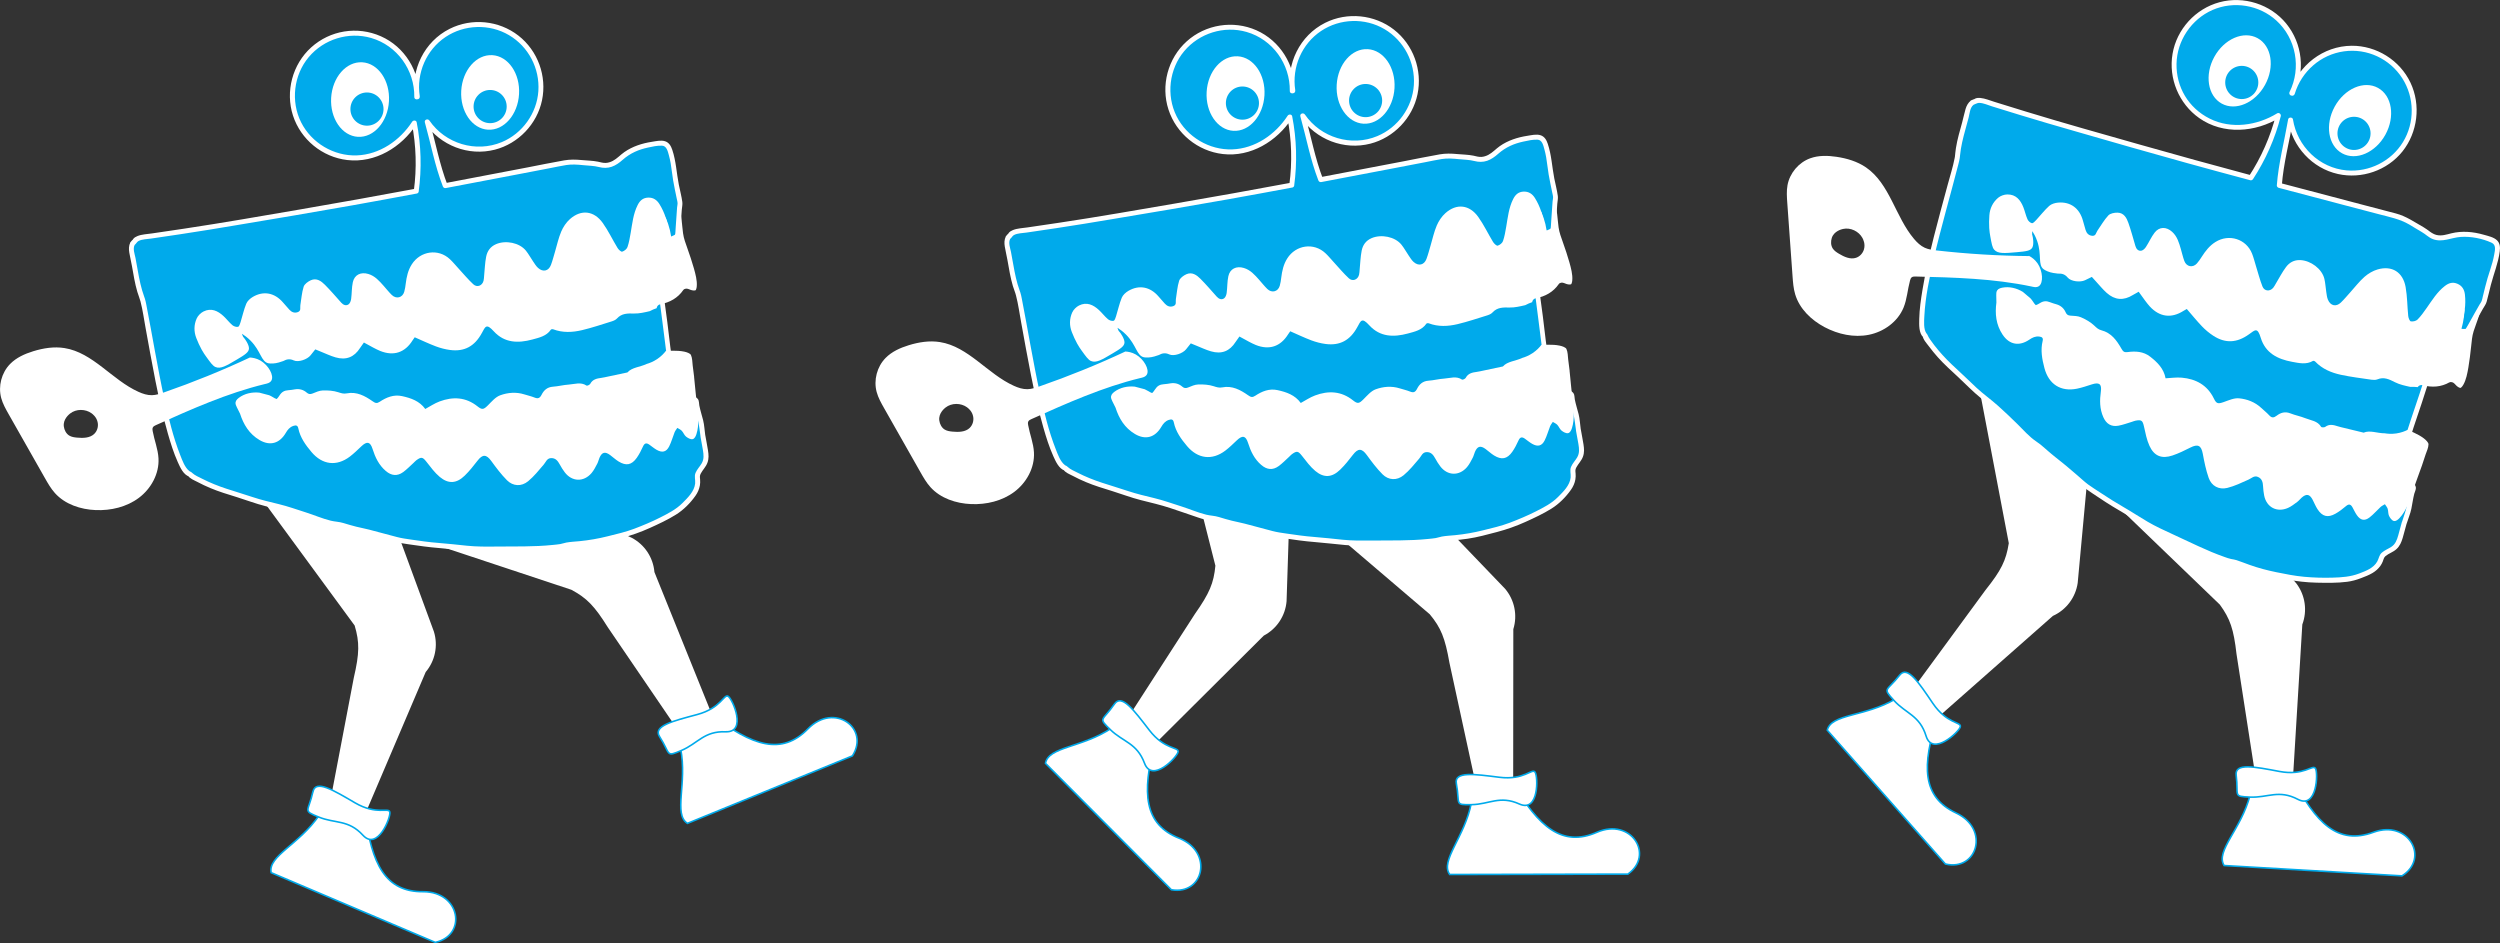 <svg width="530" height="200" viewBox="0 0 530 200" fill="none" xmlns="http://www.w3.org/2000/svg">
<rect x="0" y="0" width="530" height="200" fill="#333333" stroke="none"/>
<g clip-path="url(#clip0_2593_8320)">
<path d="M311.938 170.164C310.513 177.523 305.249 182.449 307.334 185.391L345.113 185.311C350.796 181.283 345.82 173.271 338.522 176.451C331.225 179.63 326.211 175.37 320.702 165.938" fill="white"/>
<path d="M311.938 170.164C310.513 177.523 305.249 182.449 307.334 185.391L345.113 185.311C350.796 181.283 345.82 173.271 338.522 176.451C331.225 179.63 326.211 175.37 320.702 165.938" stroke="#00AAEB" stroke-width="0.343" stroke-miterlimit="10"/>
<path d="M298.379 103.269L319.074 124.816C321.082 127.186 321.742 130.416 320.824 133.388L320.795 165.385L312.694 165.478L307.279 140.501C306.357 135.24 305.482 133.095 303.114 130.23L268.695 100.869L298.387 103.264L298.379 103.269Z" fill="white"/>
<path d="M235.652 154.357C229.441 158.533 222.25 158.266 221.637 161.823L248.331 188.627C255.185 189.827 257.345 180.64 249.951 177.694C242.556 174.748 242.036 168.177 244.818 157.609" fill="white"/>
<path d="M235.652 154.357C229.441 158.533 222.25 158.266 221.637 161.823L248.331 188.627C255.185 189.827 257.345 180.64 249.951 177.694C242.556 174.748 242.036 168.177 244.818 157.609" stroke="#00AAEB" stroke-width="0.343" stroke-miterlimit="10"/>
<path d="M273.632 100.366L272.753 127.463C272.495 130.562 270.672 133.309 267.924 134.75L245.272 157.29L239.492 151.597L253.338 130.134C256.408 125.771 257.308 123.635 257.663 119.93L245.398 71.557L273.628 100.366H273.632Z" fill="white"/>
<path d="M236.272 149.24C233.723 152.945 232.687 152.05 235.388 154.683C238.09 157.315 241.02 157.493 242.635 161.8C244.25 166.107 249.581 160.486 249.759 159.397C249.936 158.307 246.905 159.015 243.645 154.785C240.386 150.554 237.786 147.035 236.272 149.236V149.24Z" fill="white" stroke="#00AAEB" stroke-width="0.343" stroke-miterlimit="10"/>
<path d="M308.745 166.118C309.569 170.544 308.204 170.65 311.971 170.586C315.738 170.523 317.932 168.564 322.113 170.451C326.299 172.337 326.079 164.584 325.437 163.689C324.79 162.795 323.153 165.448 317.869 164.783C312.58 164.117 308.255 163.486 308.745 166.114V166.118Z" fill="white" stroke="#00AAEB" stroke-width="0.343" stroke-miterlimit="10"/>
<path d="M334.611 91.176C334.417 89.964 334.417 88.696 334.045 87.547C333.956 87.276 333.905 87.039 333.897 86.827C333.571 85.805 333.284 84.775 333.191 83.707C333.03 83.495 332.802 83.33 332.447 83.257C331.834 83.423 331.394 83.359 331.128 83.291C327.686 82.393 327.547 73.418 325.779 61.243C325.754 61.078 325.72 60.845 325.678 60.523C324.676 52.761 325.809 48.25 326.304 45.262C326.887 46.614 327.234 48.038 327.42 49.522C327.458 49.815 327.678 50.086 327.813 50.366C328.189 50.162 328.718 50.048 328.899 49.738C329.153 49.31 329.204 48.738 329.246 48.216C329.403 46.296 329.521 44.376 329.656 42.455C329.673 42.197 329.783 41.93 329.737 41.688C329.335 39.492 328.777 37.313 328.536 35.1C328.354 33.447 328.062 31.853 327.5 30.293C327.204 29.471 326.587 29.009 325.682 29.085C322.515 29.348 319.552 30.077 317.129 32.298C315.844 33.477 314.343 34.164 312.495 33.57C312.077 33.434 311.608 33.439 311.159 33.405C309.198 33.252 307.27 32.854 305.253 33.244C296.823 34.863 288.393 36.487 279.958 38.085C278.292 33.816 277.434 29.081 276.153 24.549C278.715 28.335 283.167 30.683 288.046 30.323C295.314 29.785 300.767 23.443 300.231 16.156C299.706 8.868 293.381 3.396 286.114 3.934C278.846 4.472 273.392 10.814 273.929 18.101C273.959 18.491 274.005 18.873 274.069 19.25C274.056 19.25 274.043 19.25 274.031 19.25C274.005 19.254 273.98 19.271 273.955 19.284C273.963 18.86 273.955 18.432 273.925 18.004C273.388 10.717 267.063 5.248 259.796 5.787C252.528 6.325 247.074 12.667 247.611 19.954C248.148 27.241 254.473 32.709 261.74 32.171C263.448 32.044 264.966 31.531 265.605 31.289C269.972 29.64 272.42 26.355 273.426 24.795C273.654 25.956 273.853 27.19 273.993 28.496C274.441 32.561 274.255 36.203 273.84 39.238C270.479 39.865 267.118 40.488 263.753 41.099C252.494 43.146 241.202 45.012 229.913 46.898C225.115 47.699 220.286 48.339 215.484 49.098C215.01 49.175 214.325 49.467 214.19 49.823C214.186 49.836 214.181 49.853 214.177 49.865C213.995 49.993 213.835 50.162 213.716 50.353C213.708 50.353 213.699 50.353 213.691 50.353C213.687 50.37 213.678 50.387 213.674 50.404L213.687 50.395C213.674 50.417 213.661 50.442 213.649 50.468C213.568 50.722 213.505 50.989 213.454 51.252C213.425 51.752 213.53 52.269 213.64 52.765C214.308 55.754 214.566 58.861 215.644 61.731C216.126 63.011 215.928 62.795 219.069 79.345C219.069 79.345 222.684 98.404 225.88 99.256C225.96 99.485 226.307 99.642 226.556 99.786C229.258 101.38 232.154 102.512 235.185 103.377C237.101 103.923 238.961 104.653 240.872 105.208C242.487 105.678 244.157 105.971 245.772 106.429C247.454 106.904 249.095 107.501 250.765 108.019C252.951 108.697 255.018 109.748 257.369 109.93C258.007 109.981 258.624 110.286 259.259 110.456C260.278 110.727 261.296 110.982 262.32 111.236C262.51 111.283 262.717 111.266 262.903 111.312C265.444 111.982 267.985 112.66 270.526 113.334C270.555 113.343 270.585 113.339 270.615 113.343C272.382 113.597 274.145 113.856 275.912 114.106C276.5 114.187 277.092 114.242 277.679 114.292C278.838 114.39 280 114.458 281.155 114.568C282.909 114.738 284.659 115.009 286.418 115.089C288.388 115.183 290.363 115.119 292.337 115.106C295.039 115.085 297.74 115.056 300.442 115.005C301.148 114.992 301.854 114.882 302.56 114.805C303.241 114.733 303.921 114.674 304.594 114.564C305.033 114.492 305.456 114.288 305.9 114.237C308.526 113.941 311.164 113.826 313.747 113.135C315.907 112.559 318.106 112.139 320.194 111.325C321.044 110.994 321.919 110.715 322.752 110.342C324.021 109.774 325.28 109.176 326.511 108.531C327.551 107.985 328.62 107.446 329.542 106.734C330.443 106.039 331.208 105.161 331.973 104.309C333.11 103.042 333.787 101.63 333.406 99.862C333.326 99.481 333.618 98.972 333.846 98.582C334.167 98.022 334.675 97.556 334.937 96.975C335.178 96.441 335.355 95.797 335.292 95.225C335.148 93.864 334.827 92.524 334.611 91.168V91.176Z" fill="#00AAEB"/>
<path d="M335.121 91.036C334.96 89.968 334.935 88.87 334.669 87.819C334.402 86.767 334.073 85.754 333.861 84.699C333.772 84.262 333.832 83.694 333.561 83.334C333.35 83.054 333.003 82.85 332.669 82.77C332.263 82.672 331.857 82.88 331.434 82.817C331.253 82.787 331.079 82.732 330.919 82.651C330.246 82.312 329.841 81.575 329.545 80.913C329.071 79.858 328.8 78.7 328.568 77.573C327.849 74.105 327.515 70.553 327.08 67.043C326.556 62.833 325.79 58.645 325.807 54.389C325.82 51.341 326.315 48.399 326.813 45.406L325.849 45.533C326.217 46.402 326.484 47.313 326.678 48.242C326.771 48.691 326.822 49.145 326.906 49.598C326.978 49.988 327.177 50.298 327.363 50.641C327.507 50.908 327.837 50.955 328.086 50.832C328.458 50.65 328.898 50.535 329.198 50.23C329.532 49.887 329.646 49.352 329.714 48.895C329.891 47.648 329.929 46.368 330.014 45.109C330.056 44.469 330.098 43.829 330.145 43.189C330.183 42.655 330.331 42.091 330.259 41.561C330.09 40.306 329.752 39.064 329.507 37.822C329.029 35.376 328.927 32.866 328.128 30.488C327.858 29.687 327.452 28.945 326.594 28.67C325.735 28.394 324.661 28.657 323.791 28.793C321.727 29.11 319.685 29.763 317.96 30.976C317.119 31.565 316.421 32.362 315.508 32.841C315.06 33.074 314.565 33.235 314.058 33.265C313.458 33.303 312.942 33.121 312.367 33.002C311.251 32.777 310.042 32.765 308.909 32.659C307.678 32.54 306.456 32.51 305.235 32.722C302.643 33.172 300.068 33.714 297.485 34.21C291.6 35.342 285.715 36.47 279.825 37.58L280.476 37.949C278.785 33.566 277.94 28.924 276.671 24.413L275.707 24.82C278.98 29.585 284.911 31.904 290.53 30.454C295.506 29.17 299.468 25.024 300.516 19.975C301.577 14.871 299.628 9.492 295.523 6.287C291.418 3.082 285.617 2.48 280.916 4.845C275.555 7.542 272.655 13.51 273.564 19.398L274.075 18.729C273.932 18.737 273.826 18.78 273.695 18.835L274.49 19.293C274.57 13.807 271.387 8.644 266.355 6.418C261.434 4.239 255.583 5.159 251.579 8.771C247.575 12.383 246.062 18.131 247.719 23.235C249.376 28.339 253.93 32.035 259.219 32.654C265.155 33.35 270.727 29.946 273.889 25.07L272.925 24.943C273.834 29.602 273.974 34.397 273.344 39.102L273.712 38.733C265.556 40.255 257.392 41.73 249.216 43.129C241.052 44.524 232.888 45.965 224.699 47.195C222.411 47.538 220.12 47.869 217.833 48.212C216.822 48.365 215.676 48.39 214.729 48.78C214.395 48.916 214.053 49.102 213.837 49.403C213.803 49.454 213.778 49.514 213.74 49.56C213.672 49.645 213.617 49.654 213.677 49.598C213.52 49.751 213.389 49.908 213.267 50.09L213.723 49.827H213.698C213.448 49.849 213.271 49.984 213.186 50.217L213.169 50.268C213 50.752 213.562 51.035 213.947 50.866L213.96 50.857L213.237 50.133C212.894 50.79 212.894 51.553 213.013 52.265C213.169 53.219 213.406 54.16 213.575 55.114C213.905 56.953 214.192 58.806 214.721 60.603C214.924 61.29 215.216 61.951 215.393 62.647C215.875 64.495 216.129 66.419 216.475 68.297C217.854 75.784 219.109 83.325 221.198 90.655C221.781 92.698 222.42 94.741 223.291 96.683C223.781 97.772 224.483 99.404 225.751 99.773L225.434 99.532C225.806 100.189 226.808 100.558 227.442 100.892C228.339 101.371 229.256 101.8 230.191 102.194C232.03 102.97 233.924 103.533 235.826 104.123C237.839 104.746 239.805 105.509 241.851 106.022C243.969 106.552 246.07 107.043 248.146 107.726C250.099 108.366 252.032 109.053 253.981 109.71C254.923 110.028 255.883 110.286 256.872 110.414C257.917 110.545 258.876 110.91 259.891 111.177C261.929 111.707 263.971 112.152 266.009 112.69C267.087 112.974 268.165 113.262 269.243 113.551C270.258 113.822 271.255 113.979 272.291 114.127C274.439 114.437 276.574 114.75 278.734 114.916C280.895 115.081 283.064 115.365 285.233 115.551C287.402 115.738 289.663 115.679 291.879 115.653C294.065 115.632 296.246 115.615 298.432 115.581C300.618 115.547 302.677 115.479 304.748 115.085C305.302 114.979 305.81 114.793 306.376 114.729C306.943 114.666 307.458 114.619 308 114.568C309.052 114.466 310.101 114.36 311.145 114.208C313.246 113.902 315.318 113.322 317.373 112.783C319.406 112.249 321.431 111.533 323.347 110.668C325.262 109.803 327.156 108.926 328.919 107.823C330.513 106.832 331.959 105.373 333.041 103.839C333.502 103.186 333.849 102.431 333.98 101.639C334.047 101.215 334.068 100.795 334.026 100.371C333.975 99.858 333.92 99.57 334.183 99.091C334.61 98.306 335.256 97.696 335.573 96.848C335.912 95.954 335.84 95.119 335.696 94.19C335.535 93.135 335.307 92.092 335.134 91.041C335.024 90.371 334.005 90.655 334.115 91.32C334.271 92.261 334.466 93.194 334.622 94.131C334.787 95.136 334.893 96.051 334.36 96.967C333.954 97.658 333.388 98.213 333.066 98.964C332.745 99.714 333.058 100.435 332.978 101.223C332.804 102.906 331.426 104.229 330.297 105.365C328.936 106.734 327.24 107.59 325.537 108.451C323.833 109.311 321.934 110.113 320.07 110.821C318.206 111.529 316.311 111.948 314.405 112.427C312.498 112.906 310.49 113.258 308.465 113.457C307.534 113.551 306.583 113.585 305.666 113.75C305.222 113.83 304.803 114 304.359 114.072C303.844 114.157 303.324 114.199 302.804 114.254C298.791 114.674 294.728 114.547 290.695 114.598C288.674 114.623 286.653 114.627 284.637 114.424C282.62 114.22 280.633 113.987 278.62 113.835C276.608 113.682 274.667 113.398 272.693 113.11C271.699 112.966 270.727 112.834 269.755 112.576C268.782 112.317 267.831 112.063 266.867 111.808C265.903 111.554 264.867 111.278 263.865 111.011C262.969 110.774 262.06 110.621 261.159 110.392C260.259 110.164 259.295 109.888 258.365 109.6C257.502 109.333 256.581 109.328 255.701 109.108C253.917 108.663 252.213 107.917 250.463 107.361C248.548 106.755 246.658 106.073 244.7 105.598C242.743 105.123 240.984 104.712 239.158 104.106C237.331 103.5 235.488 102.948 233.657 102.351C231.827 101.753 230.127 101.07 228.457 100.218C227.764 99.867 226.914 99.515 226.347 98.985C226.233 98.879 226.174 98.815 226.03 98.743C225.946 98.701 225.98 98.73 225.975 98.73C225.92 98.705 225.739 98.591 225.781 98.62C224.775 97.861 224.246 96.306 223.802 95.178C222.314 91.392 221.363 87.382 220.475 83.423C219.714 80.027 219.097 76.602 218.454 73.185C217.841 69.9 217.274 66.602 216.623 63.321C216.539 62.888 216.454 62.452 216.319 62.032C216.272 61.888 216.222 61.744 216.167 61.599C215.524 59.836 215.152 58.005 214.827 56.156C214.662 55.232 214.505 54.312 214.323 53.392C214.159 52.57 213.732 51.472 214.15 50.662C214.408 50.162 213.901 49.726 213.427 49.938L213.414 49.946L214.192 50.544L214.209 50.493L213.698 50.883C214.294 50.836 214.497 50.069 214.987 49.815C215.748 49.42 216.809 49.429 217.647 49.302C219.697 48.992 221.752 48.691 223.802 48.39C227.848 47.788 231.877 47.11 235.911 46.436C244.058 45.075 252.205 43.706 260.339 42.256C264.897 41.442 269.446 40.603 273.995 39.751C274.156 39.721 274.342 39.547 274.363 39.382C275.022 34.477 274.896 29.522 273.944 24.659C273.851 24.184 273.209 24.18 272.98 24.532C270.389 28.521 266.081 31.501 261.236 31.671C256.39 31.84 251.643 29.055 249.431 24.638C247.208 20.191 247.859 14.642 251.055 10.84C254.251 7.037 259.494 5.396 264.28 6.774C269.793 8.364 273.522 13.574 273.437 19.288C273.429 19.725 273.881 19.903 274.232 19.746L274.08 19.784C274.452 19.767 274.642 19.462 274.591 19.114C273.843 14.265 275.982 9.297 280.066 6.571C284.066 3.9 289.359 3.735 293.507 6.177C297.633 8.606 300.055 13.243 299.738 18.025C299.421 22.807 296.343 27.038 291.985 28.856C286.48 31.154 280.011 29.187 276.642 24.282C276.316 23.807 275.504 24.083 275.678 24.689C276.942 29.2 277.787 33.841 279.483 38.225C279.593 38.509 279.825 38.653 280.134 38.593C285.03 37.669 289.921 36.733 294.813 35.796C297.24 35.329 299.662 34.863 302.089 34.397C303.277 34.168 304.465 33.905 305.662 33.714C306.858 33.523 308.08 33.621 309.276 33.744C310.376 33.858 311.53 33.863 312.595 34.142C313.479 34.376 314.413 34.384 315.284 34.083C316.155 33.782 316.916 33.227 317.614 32.608C318.387 31.921 319.254 31.353 320.193 30.916C321.072 30.505 322.011 30.221 322.958 30.013C323.905 29.806 324.991 29.56 325.964 29.611C326.936 29.662 327.177 30.81 327.401 31.616C327.718 32.76 327.908 33.926 328.044 35.105C328.192 36.376 328.416 37.631 328.674 38.886C328.805 39.526 328.94 40.17 329.071 40.811C329.143 41.167 329.266 41.561 329.249 41.93C329.24 42.184 329.168 42.447 329.147 42.701C329.037 44.1 328.961 45.503 328.855 46.902C328.809 47.551 328.8 48.233 328.678 48.873C328.627 49.145 328.572 49.403 328.34 49.565C328.124 49.717 327.811 49.793 327.579 49.912L328.302 50.103C328.09 49.704 327.968 49.391 327.9 48.941C327.828 48.467 327.739 47.992 327.629 47.525C327.422 46.656 327.135 45.817 326.788 44.995C326.615 44.588 325.892 44.689 325.824 45.122C325.456 47.347 325.033 49.552 324.877 51.807C324.628 55.376 324.953 58.895 325.452 62.43C325.968 66.106 326.365 69.798 326.864 73.473C327.198 75.936 327.507 78.522 328.416 80.854C328.741 81.693 329.16 82.562 329.853 83.164C330.149 83.423 330.483 83.626 330.855 83.753C331.122 83.843 331.405 83.889 331.688 83.893C332.153 83.902 332.508 83.681 332.847 84.084L332.69 83.711C332.817 85 333.181 86.25 333.502 87.497C333.832 88.764 333.933 90.032 334.128 91.325C334.229 91.999 335.248 91.71 335.146 91.045L335.121 91.036Z" fill="white"/>
<path d="M330.462 60.221C330.69 59.886 331.223 59.861 331.557 60.001C331.899 60.145 332.263 60.285 332.639 60.315C332.825 60.327 332.978 60.298 333.033 60.272C333.126 60.234 333.096 60.272 333.193 60.048C333.257 59.904 333.303 59.679 333.324 59.412C333.426 58.204 333.049 56.817 332.715 55.622C332.318 54.193 331.832 52.79 331.341 51.391C330.974 50.344 330.568 49.301 330.42 48.199C330.175 46.359 330.136 44.443 329.591 42.688C329.502 44.028 329.409 45.372 329.299 46.711C329.257 47.237 329.206 47.818 328.948 48.254C328.762 48.568 328.226 48.687 327.841 48.894C327.701 48.61 327.477 48.335 327.439 48.034C327.169 45.885 326.564 43.841 325.406 41.984C324.873 41.128 324.112 40.577 323.008 40.62C321.901 40.662 321.262 41.264 320.789 42.205C319.854 44.066 319.66 46.084 319.317 48.072C319.14 49.098 318.971 50.136 318.633 51.111C318.489 51.527 317.956 51.951 317.512 52.078C317.275 52.146 316.743 51.65 316.531 51.298C315.462 49.543 314.582 47.661 313.39 45.99C311.517 43.371 308.786 43.078 306.427 45.185C305.645 45.885 305.002 46.847 304.592 47.809C304.008 49.174 303.704 50.645 303.277 52.074C302.994 53.015 302.757 53.973 302.41 54.893C301.92 56.198 300.732 56.478 299.679 55.529C299.265 55.156 298.965 54.651 298.648 54.185C298.123 53.422 297.688 52.595 297.109 51.874C295.739 50.17 292.817 49.606 290.771 50.488C289.545 51.018 288.911 51.972 288.678 53.129C288.416 54.46 288.378 55.838 288.243 57.19C288.209 57.547 288.209 57.911 288.12 58.25C287.845 59.31 286.75 59.738 285.947 58.992C284.831 57.958 283.854 56.775 282.819 55.652C282.21 54.99 281.639 54.287 280.984 53.672C278.523 51.366 274.718 51.921 272.9 54.783C272.101 56.042 271.805 57.415 271.627 58.844C271.556 59.433 271.471 60.026 271.306 60.594C270.938 61.845 269.619 62.184 268.672 61.264C268.051 60.658 267.514 59.967 266.935 59.319C266.013 58.288 265.112 57.233 263.696 56.809C262.102 56.33 260.745 56.978 260.407 58.568C260.157 59.721 260.212 60.934 260.052 62.108C259.997 62.519 259.806 63.049 259.489 63.261C258.957 63.617 258.386 63.375 257.955 62.896C256.813 61.625 255.705 60.319 254.501 59.111C253.71 58.318 252.729 57.593 251.503 58.14C250.894 58.416 250.163 58.95 249.981 59.514C249.584 60.768 249.503 62.121 249.283 63.431C249.195 63.952 249.499 64.622 248.742 64.897C248.019 65.16 247.432 64.897 246.95 64.376C246.485 63.867 246.036 63.346 245.584 62.824C243.83 60.794 241.483 60.332 239.213 61.667C238.642 62.002 238.05 62.54 237.813 63.121C237.298 64.376 237.014 65.724 236.608 67.025C236.494 67.39 236.325 67.945 236.076 68.009C235.721 68.098 235.171 67.915 234.875 67.665C234.194 67.08 233.649 66.347 232.989 65.737C231.789 64.626 230.398 63.948 228.766 64.757C228.17 65.054 227.578 65.643 227.311 66.237C226.703 67.581 226.69 69.026 227.235 70.417C227.561 71.248 227.929 72.07 228.36 72.85C228.715 73.49 229.062 73.982 229.29 74.3C230.245 75.627 230.719 76.288 231.277 76.529C232.368 77.004 233.569 76.292 235.852 74.936C237.479 73.969 238.376 73.418 238.393 72.604C238.405 71.782 237.526 70.544 237.285 70.294C237.268 70.277 237.2 70.226 237.145 70.128C237.04 69.946 236.989 69.692 236.896 69.488C237.34 69.764 238.029 70.234 238.739 70.955C240.946 73.198 240.967 75.436 242.532 75.745C242.988 75.834 243.884 75.822 244.709 75.576C245.237 75.419 245.66 75.27 245.66 75.27C246.392 74.868 247.055 74.749 247.884 75.135C248.856 75.588 250.746 74.931 251.44 74.062C251.757 73.664 252.074 73.265 252.45 72.795C252.839 72.956 253.22 73.117 253.604 73.27C254.644 73.685 255.663 74.177 256.737 74.486C258.986 75.143 260.707 74.444 261.946 72.494C262.187 72.117 262.462 71.76 262.758 71.341C263.438 71.714 264.089 72.078 264.749 72.426C265.231 72.676 265.717 72.93 266.22 73.134C269.078 74.274 271.471 73.477 273.082 70.874C273.221 70.646 273.386 70.434 273.53 70.23C275.039 70.887 276.506 71.591 278.024 72.163C278.98 72.523 280.003 72.786 281.018 72.922C284.045 73.325 286.222 72.15 287.74 69.365C288.518 67.941 288.704 67.225 290.306 68.98C292.568 71.451 295.456 71.523 298.478 70.701C299.933 70.306 301.459 69.984 302.393 68.615C302.457 68.522 302.744 68.484 302.884 68.539C304.905 69.306 306.981 69.2 309.01 68.717C311.132 68.208 313.208 67.509 315.297 66.86C315.694 66.737 316.138 66.542 316.404 66.249C317.415 65.135 318.662 65.16 320.04 65.194C321.144 65.219 322.264 64.948 323.359 64.694C323.829 64.444 324.311 64.227 324.818 64.062C324.869 63.681 325.127 63.316 325.608 63.223C327.608 62.854 329.312 61.892 330.454 60.23L330.462 60.221Z" fill="white"/>
<path d="M332.762 78.637C332.674 77.819 332.538 77.009 332.454 76.191C332.378 75.492 332.382 74.635 332.082 73.982C331.925 73.647 331.228 73.393 330.682 73.279C329.87 73.105 329.038 73.075 328.213 73.079C327.731 73.079 327.245 73.105 326.763 73.13C326.404 73.601 325.808 74.262 324.92 74.856C324.074 75.419 323.271 75.721 322.704 75.882C321.292 76.564 319.563 76.594 318.616 77.688C317.119 78.005 315.779 78.294 314.439 78.573C313.991 78.667 313.547 78.773 313.094 78.836C312.139 78.963 311.238 79.137 310.731 80.108C310.621 80.316 310.08 80.562 309.957 80.477C308.731 79.646 307.425 80.18 306.169 80.261C305.049 80.333 303.941 80.634 302.817 80.71C301.616 80.795 300.897 81.473 300.428 82.406C300.064 83.122 299.688 83.317 298.931 83.012C298.234 82.728 297.485 82.567 296.762 82.338C295.033 81.791 293.257 81.944 291.642 82.533C290.64 82.897 289.837 83.872 289.038 84.665C288.129 85.564 287.82 85.661 286.831 84.873C284.375 82.914 281.644 82.77 278.794 83.834C277.703 84.241 276.718 84.919 275.763 85.432C274.537 83.733 272.731 83.122 270.846 82.707C269.087 82.317 267.527 82.961 266.106 83.902C265.481 84.313 265.18 84.203 264.572 83.779C262.969 82.66 261.223 81.702 259.105 82.126C258.441 82.257 257.934 82.084 257.308 81.88C256.281 81.545 255.122 81.473 254.023 81.507C253.292 81.528 252.552 81.88 251.846 82.16C251.351 82.355 251.017 82.3 250.62 81.952C249.935 81.359 249.102 81.117 248.168 81.265C247.686 81.342 247.199 81.431 246.713 81.456C245.889 81.503 245.322 81.829 244.87 82.554C244.684 82.851 244.485 83.105 244.27 83.321C243.991 83.258 243.72 83.088 243.475 82.936C243.221 82.779 242.955 82.643 242.68 82.52C241.982 82.338 241.28 82.151 240.583 81.969C239.035 81.808 237.45 82.151 236.224 83.08C236.004 83.249 235.789 83.448 235.657 83.686C235.619 83.805 235.577 83.923 235.539 84.038C235.493 84.398 235.662 84.75 235.822 85.081L236.495 86.429C237.226 88.701 238.418 90.71 240.617 92.012C242.857 93.338 244.883 92.737 246.189 90.507C246.582 89.837 247.009 89.29 247.791 89.019C248.404 88.807 248.721 88.938 248.848 89.549C249.254 91.503 250.383 93.063 251.656 94.572C253.934 97.268 256.957 97.667 259.781 95.522C260.644 94.865 261.422 94.097 262.208 93.351C263.396 92.224 264.094 92.351 264.58 93.885C265.147 95.674 265.916 97.319 267.4 98.582C268.575 99.583 269.81 99.731 271.061 98.824C271.865 98.243 272.558 97.51 273.294 96.844C273.497 96.662 273.67 96.446 273.886 96.289C274.938 95.53 275.222 95.623 276.012 96.628C276.896 97.747 277.754 98.934 278.841 99.841C280.675 101.372 282.4 101.245 284.121 99.566C285.11 98.604 285.977 97.514 286.818 96.42C287.918 94.987 288.704 95.017 289.761 96.467C290.793 97.883 291.854 99.303 293.088 100.545C294.369 101.83 296.141 101.923 297.566 100.753C298.804 99.731 299.827 98.442 300.876 97.217C301.337 96.679 301.54 95.886 302.419 95.848C303.392 95.806 303.865 96.45 304.275 97.196C304.588 97.773 304.935 98.337 305.332 98.858C306.863 100.876 309.34 100.965 311.006 99.028C311.505 98.447 311.851 97.73 312.215 97.048C312.426 96.658 312.511 96.204 312.689 95.793C313.217 94.576 313.872 94.403 314.946 95.195C315.555 95.64 316.105 96.166 316.743 96.56C318.337 97.544 319.512 97.323 320.595 95.793C321.127 95.038 321.55 94.199 321.931 93.36C322.26 92.631 322.675 92.58 323.271 92.999C323.787 93.364 324.273 93.784 324.818 94.093C325.998 94.763 326.864 94.564 327.469 93.368C327.951 92.414 328.222 91.363 328.619 90.371C328.754 90.04 329 89.752 329.198 89.443C329.52 89.646 329.896 89.799 330.145 90.062C330.488 90.43 330.661 90.973 331.042 91.282C331.418 91.588 332.006 91.914 332.42 91.834C332.902 91.74 333.126 91.138 333.257 90.736C333.878 88.832 333.578 86.48 333.46 85.522C333.181 83.232 332.999 80.93 332.754 78.641L332.762 78.637Z" fill="white"/>
<path d="M238.215 74.441C238.338 74.463 238.465 74.488 238.588 74.518L238.609 74.509L238.215 74.446V74.441Z" fill="white"/>
<path d="M238.583 74.518C232.647 77.299 226.568 79.766 220.378 81.915C219.545 82.203 218.695 82.487 217.816 82.508C216.827 82.53 215.863 82.207 214.958 81.8C209.36 79.287 205.31 73.466 199.252 72.517C197.049 72.169 194.787 72.529 192.652 73.186C190.847 73.742 189.067 74.539 187.744 75.887C185.921 77.744 185.173 80.597 185.854 83.11C186.183 84.331 186.813 85.442 187.435 86.54C189.988 91.038 192.538 95.535 195.091 100.033C195.734 101.165 196.381 102.305 197.248 103.268C199.391 105.65 202.68 106.735 205.877 106.867C209.111 106.998 212.447 106.214 215.038 104.272C217.63 102.331 219.376 99.147 219.199 95.909C219.093 93.933 218.315 92.059 217.964 90.114C217.918 89.855 217.884 89.575 218.002 89.346C218.129 89.096 218.408 88.965 218.662 88.85C226.183 85.476 233.755 82.085 241.763 80.143C242.042 80.075 242.815 79.969 243.137 79.401C243.737 78.337 242.515 76.154 240.811 75.166C239.932 74.657 239.074 74.547 238.579 74.522L238.583 74.518ZM205.585 90.711C204.655 91.606 203.209 91.627 201.928 91.504C201.353 91.449 200.761 91.368 200.271 91.067C199.611 90.66 199.231 89.897 199.129 89.13C198.93 87.625 200.224 86.582 200.448 86.404C201.759 85.37 203.708 85.416 204.98 86.328C205.238 86.514 206.135 87.18 206.325 88.388C206.46 89.223 206.19 90.122 205.581 90.707L205.585 90.711Z" fill="white"/>
<path d="M268.066 20.192C268.318 15.829 265.779 12.132 262.394 11.935C259.01 11.738 256.061 15.116 255.809 19.48C255.556 23.843 258.095 27.541 261.48 27.737C264.865 27.934 267.813 24.556 268.066 20.192Z" fill="white"/>
<path d="M295.636 18.681C295.888 14.317 293.349 10.62 289.965 10.423C286.58 10.226 283.631 13.604 283.379 17.968C283.127 22.332 285.666 26.029 289.05 26.226C292.435 26.422 295.384 23.045 295.636 18.681Z" fill="white"/>
<path d="M263.396 25.373C265.334 25.373 266.905 23.798 266.905 21.855C266.905 19.911 265.334 18.336 263.396 18.336C261.458 18.336 259.887 19.911 259.887 21.855C259.887 23.798 261.458 25.373 263.396 25.373Z" fill="#00AAEB"/>
<path d="M289.509 24.839C291.447 24.839 293.018 23.264 293.018 21.32C293.018 19.377 291.447 17.802 289.509 17.802C287.571 17.802 286 19.377 286 21.32C286 23.264 287.571 24.839 289.509 24.839Z" fill="#00AAEB"/>
</g>
<g clip-path="url(#clip1_2593_8320)">
<path d="M144.293 158.712C145.73 166.071 142.703 172.616 145.735 174.558L180.712 160.246C184.466 154.371 176.856 148.822 171.283 154.519C165.715 160.216 159.471 158.156 150.829 151.492" fill="white"/>
<path d="M144.293 158.712C145.73 166.071 142.703 172.616 145.735 174.558L180.712 160.246C184.466 154.371 176.856 148.822 171.283 154.519C165.715 160.216 159.471 158.156 150.829 151.492" stroke="#00AAEB" stroke-width="0.343" stroke-miterlimit="10"/>
<path d="M106.653 101.83L133.906 114.001C136.654 115.438 138.476 118.185 138.738 121.284L150.707 150.945L143.237 154.086L128.854 132.984C126.029 128.456 124.41 126.799 121.142 125.035L78.242 110.8L106.653 101.83Z" fill="white"/>
<path d="M67.678 172.809C63.489 179.02 56.724 181.483 57.489 185.005L92.276 199.783C99.079 198.312 97.637 188.986 89.68 189.041C81.723 189.101 78.777 183.208 77.398 172.364" fill="white"/>
<path d="M67.678 172.809C63.489 179.02 56.724 181.483 57.489 185.005L92.276 199.783C99.079 198.312 97.637 188.986 89.68 189.041C81.723 189.101 78.777 183.208 77.398 172.364" stroke="#00AAEB" stroke-width="0.343" stroke-miterlimit="10"/>
<path d="M82.643 108.464L91.987 133.904C92.908 136.871 92.249 140.105 90.245 142.475L77.705 171.899L70.217 168.8L75.003 143.696C76.213 138.495 76.246 136.176 75.185 132.611L45.688 92.406L82.647 108.464H82.643Z" fill="white"/>
<path d="M66.341 167.833C65.368 172.229 64.07 171.788 67.563 173.213C71.055 174.637 73.837 173.696 76.948 177.075C80.06 180.458 82.893 173.238 82.647 172.162C82.402 171.085 79.861 172.886 75.257 170.195C70.653 167.503 66.924 165.222 66.345 167.833H66.341Z" fill="white" stroke="#00AAEB" stroke-width="0.343" stroke-miterlimit="10"/>
<path d="M139.828 156.16C142.25 159.949 141.024 160.564 144.491 159.085C147.958 157.605 149.256 154.964 153.839 155.138C158.422 155.308 155.314 148.207 154.384 147.622C153.45 147.037 152.93 150.115 147.78 151.488C142.631 152.866 138.386 153.909 139.828 156.16Z" fill="white" stroke="#00AAEB" stroke-width="0.343" stroke-miterlimit="10"/>
<path d="M149.006 92.45C148.811 91.237 148.811 89.97 148.439 88.821C148.35 88.55 148.3 88.312 148.291 88.1C147.966 87.079 147.678 86.049 147.585 84.98C147.425 84.768 147.196 84.603 146.841 84.531C146.228 84.696 145.788 84.633 145.522 84.565C142.081 83.666 141.941 74.692 140.174 62.517C140.148 62.352 140.115 62.118 140.072 61.796C139.07 54.034 140.203 49.524 140.698 46.535C141.282 47.888 141.628 49.312 141.814 50.796C141.852 51.088 142.072 51.359 142.207 51.639C142.584 51.436 143.112 51.321 143.294 51.012C143.548 50.584 143.598 50.011 143.641 49.49C143.797 47.569 143.915 45.649 144.051 43.729C144.068 43.47 144.178 43.203 144.131 42.962C143.729 40.766 143.171 38.587 142.93 36.374C142.749 34.721 142.457 33.127 141.895 31.567C141.599 30.744 140.981 30.282 140.077 30.358C136.91 30.621 133.946 31.351 131.524 33.572C130.238 34.75 128.738 35.437 126.89 34.843C126.471 34.708 126.002 34.712 125.554 34.678C123.592 34.526 121.664 34.127 119.648 34.517C111.217 36.136 102.787 37.76 94.353 39.358C92.687 35.089 91.829 30.354 90.548 25.823C93.11 29.608 97.561 31.957 102.44 31.596C109.708 31.058 115.162 24.716 114.625 17.429C114.101 10.142 107.776 4.669 100.508 5.207C93.241 5.746 87.787 12.088 88.324 19.375C88.353 19.765 88.4 20.146 88.463 20.524C88.451 20.524 88.438 20.524 88.425 20.524C88.4 20.528 88.374 20.545 88.349 20.558C88.358 20.134 88.349 19.705 88.32 19.277C87.782 11.99 81.458 6.522 74.19 7.06C66.922 7.598 61.468 13.94 62.005 21.227C62.542 28.514 68.867 33.983 76.135 33.445C77.843 33.317 79.361 32.804 79.999 32.563C84.367 30.914 86.814 27.628 87.821 26.068C88.049 27.23 88.248 28.464 88.387 29.769C88.835 33.835 88.649 37.476 88.235 40.511C84.874 41.139 81.513 41.762 78.147 42.372C66.889 44.42 55.596 46.285 44.308 48.172C39.509 48.973 34.681 49.613 29.878 50.372C29.405 50.448 28.72 50.74 28.584 51.096C28.58 51.109 28.576 51.126 28.572 51.139C28.39 51.266 28.229 51.436 28.111 51.626C28.102 51.626 28.094 51.626 28.085 51.626C28.081 51.643 28.073 51.66 28.069 51.677L28.081 51.669C28.069 51.69 28.056 51.715 28.043 51.741C27.963 51.995 27.899 52.262 27.849 52.525C27.819 53.025 27.925 53.542 28.035 54.038C28.703 57.027 28.961 60.135 30.039 63.004C30.521 64.285 30.322 64.068 33.463 80.618C33.463 80.618 37.078 99.677 40.274 100.53C40.355 100.758 40.701 100.915 40.951 101.059C43.652 102.653 46.548 103.785 49.58 104.65C51.495 105.197 53.355 105.926 55.266 106.481C56.881 106.952 58.551 107.244 60.166 107.702C61.849 108.177 63.489 108.775 65.159 109.292C67.345 109.97 69.413 111.022 71.763 111.204C72.402 111.255 73.019 111.56 73.653 111.729C74.672 112.001 75.691 112.255 76.714 112.509C76.904 112.556 77.112 112.539 77.297 112.586C79.838 113.256 82.379 113.934 84.92 114.608C84.95 114.616 84.98 114.612 85.009 114.616C86.776 114.871 88.539 115.129 90.307 115.379C90.894 115.46 91.486 115.515 92.074 115.566C93.232 115.663 94.395 115.731 95.549 115.841C97.304 116.011 99.054 116.282 100.813 116.363C102.783 116.456 104.757 116.393 106.732 116.38C109.433 116.359 112.135 116.329 114.836 116.278C115.542 116.265 116.249 116.155 116.955 116.079C117.635 116.007 118.316 115.947 118.988 115.837C119.428 115.765 119.851 115.562 120.295 115.511C122.92 115.214 125.558 115.1 128.141 114.409C130.302 113.832 132.5 113.412 134.589 112.599C135.439 112.268 136.314 111.988 137.147 111.615C138.415 111.047 139.675 110.449 140.905 109.805C141.945 109.258 143.015 108.72 143.937 108.007C144.837 107.312 145.602 106.435 146.368 105.583C147.505 104.315 148.181 102.904 147.801 101.136C147.721 100.754 148.012 100.246 148.241 99.856C148.562 99.296 149.069 98.83 149.331 98.249C149.572 97.715 149.75 97.07 149.686 96.498C149.543 95.137 149.221 93.798 149.006 92.441V92.45Z" fill="#00AAEB"/>
<path d="M149.516 92.309C149.355 91.241 149.33 90.143 149.063 89.092C148.797 88.04 148.467 87.027 148.256 85.972C148.167 85.535 148.226 84.967 147.956 84.607C147.744 84.327 147.397 84.123 147.063 84.043C146.658 83.945 146.252 84.153 145.829 84.089C145.647 84.06 145.474 84.005 145.313 83.924C144.641 83.585 144.235 82.847 143.939 82.186C143.466 81.13 143.195 79.973 142.963 78.846C142.244 75.378 141.91 71.825 141.474 68.315C140.95 64.106 140.185 59.918 140.202 55.661C140.214 52.614 140.709 49.672 141.208 46.679L140.244 46.806C140.612 47.675 140.878 48.586 141.073 49.515C141.166 49.964 141.216 50.418 141.301 50.871C141.373 51.261 141.572 51.571 141.758 51.914C141.901 52.181 142.231 52.228 142.481 52.105C142.853 51.922 143.292 51.808 143.592 51.503C143.926 51.159 144.041 50.625 144.108 50.167C144.286 48.921 144.324 47.641 144.408 46.382C144.451 45.742 144.493 45.102 144.539 44.462C144.578 43.927 144.726 43.364 144.654 42.834C144.485 41.579 144.146 40.337 143.901 39.095C143.423 36.649 143.322 34.139 142.523 31.761C142.252 30.96 141.846 30.218 140.988 29.942C140.13 29.667 139.056 29.93 138.185 30.065C136.122 30.383 134.08 31.036 132.355 32.248C131.514 32.838 130.816 33.635 129.903 34.114C129.455 34.347 128.96 34.508 128.453 34.538C127.852 34.576 127.336 34.394 126.761 34.275C125.645 34.05 124.436 34.037 123.303 33.931C122.073 33.813 120.851 33.783 119.629 33.995C117.037 34.444 114.463 34.987 111.879 35.483C105.994 36.615 100.109 37.742 94.22 38.853L94.871 39.222C93.18 34.839 92.334 30.197 91.066 25.686L90.102 26.093C93.374 30.858 99.306 33.177 104.925 31.727C109.901 30.443 113.862 26.297 114.911 21.248C115.972 16.144 114.023 10.764 109.918 7.56C105.77 4.321 100.012 3.753 95.311 6.118C89.95 8.814 87.049 14.783 87.958 20.671L88.47 20.002C88.326 20.01 88.221 20.052 88.09 20.108L88.884 20.565C88.965 15.08 85.781 9.916 80.75 7.691C75.719 5.465 69.977 6.432 65.974 10.044C61.999 13.63 60.456 19.404 62.114 24.508C63.767 29.59 68.324 33.308 73.613 33.927C79.549 34.622 85.121 31.218 88.284 26.343L87.32 26.216C88.229 30.875 88.368 35.669 87.739 40.375L88.106 40.006C79.951 41.528 71.787 43.003 63.61 44.402C55.446 45.797 47.282 47.238 39.093 48.468C36.806 48.811 34.514 49.142 32.227 49.485C31.217 49.638 30.071 49.663 29.124 50.053C28.79 50.189 28.447 50.375 28.232 50.676C28.198 50.727 28.173 50.786 28.135 50.833C28.067 50.918 28.012 50.926 28.071 50.871C27.915 51.024 27.784 51.181 27.661 51.363L28.118 51.1H28.092C27.843 51.121 27.665 51.257 27.581 51.49L27.564 51.541C27.395 52.024 27.957 52.308 28.342 52.139L28.354 52.13L27.631 51.405C27.289 52.062 27.289 52.825 27.407 53.538C27.564 54.491 27.801 55.432 27.97 56.386C28.299 58.226 28.587 60.079 29.115 61.876C29.318 62.563 29.61 63.224 29.788 63.919C30.27 65.768 30.523 67.692 30.87 69.57C32.248 77.057 33.504 84.598 35.593 91.928C36.176 93.971 36.814 96.014 37.685 97.956C38.176 99.045 38.877 100.677 40.146 101.046L39.829 100.804C40.201 101.462 41.203 101.83 41.837 102.165C42.733 102.644 43.651 103.072 44.585 103.467C46.424 104.242 48.318 104.806 50.221 105.395C52.233 106.019 54.199 106.782 56.245 107.295C58.364 107.825 60.465 108.316 62.541 108.999C64.494 109.639 66.426 110.326 68.375 110.983C69.318 111.301 70.278 111.559 71.267 111.686C72.311 111.818 73.271 112.182 74.286 112.449C76.323 112.979 78.365 113.424 80.403 113.963C81.481 114.247 82.559 114.535 83.638 114.823C84.652 115.095 85.65 115.252 86.686 115.4C88.834 115.709 90.969 116.023 93.129 116.188C95.29 116.354 97.458 116.638 99.627 116.824C101.796 117.011 104.058 116.951 106.273 116.926C108.459 116.905 110.641 116.888 112.826 116.854C115.012 116.82 117.071 116.752 119.143 116.358C119.697 116.252 120.204 116.065 120.771 116.002C121.337 115.938 121.853 115.892 122.394 115.841C123.447 115.739 124.495 115.633 125.54 115.48C127.641 115.175 129.712 114.594 131.767 114.056C133.822 113.518 135.826 112.806 137.741 111.941C139.656 111.076 141.55 110.198 143.313 109.096C144.907 108.104 146.353 106.646 147.436 105.111C147.896 104.459 148.243 103.704 148.374 102.911C148.442 102.487 148.463 102.068 148.421 101.644C148.37 101.131 148.315 100.843 148.577 100.364C149.004 99.579 149.651 98.969 149.968 98.121C150.306 97.227 150.234 96.391 150.091 95.463C149.93 94.407 149.702 93.365 149.528 92.313C149.418 91.644 148.399 91.928 148.509 92.593C148.666 93.534 148.86 94.467 149.017 95.404C149.182 96.408 149.287 97.324 148.755 98.24C148.349 98.931 147.782 99.486 147.461 100.236C147.14 100.987 147.452 101.707 147.372 102.496C147.199 104.179 145.821 105.501 144.692 106.638C143.33 108.007 141.635 108.863 139.931 109.724C138.147 110.627 136.329 111.385 134.465 112.093C132.621 112.793 130.706 113.221 128.799 113.7C126.893 114.179 124.884 114.531 122.859 114.73C121.929 114.823 120.978 114.857 120.06 115.023C119.616 115.103 119.198 115.273 118.754 115.345C118.238 115.43 117.718 115.472 117.198 115.527C113.186 115.947 109.123 115.82 105.09 115.87C103.069 115.896 101.048 115.9 99.031 115.697C97.014 115.493 95.027 115.26 93.015 115.107C91.002 114.955 89.062 114.671 87.088 114.383C86.094 114.238 85.121 114.107 84.149 113.848C83.177 113.59 82.225 113.335 81.261 113.081C80.298 112.827 79.262 112.551 78.26 112.284C77.363 112.047 76.454 111.894 75.554 111.665C74.653 111.436 73.689 111.161 72.759 110.872C71.897 110.605 70.975 110.601 70.096 110.381C68.312 109.936 66.608 109.19 64.858 108.634C62.942 108.028 61.053 107.345 59.095 106.871C57.138 106.396 55.379 105.985 53.552 105.379C51.726 104.772 49.883 104.221 48.052 103.623C46.268 103.043 44.522 102.343 42.852 101.491C42.158 101.139 41.309 100.787 40.742 100.258C40.628 100.152 40.569 100.088 40.425 100.016C40.34 99.974 40.374 100.003 40.37 100.003C40.315 99.978 40.133 99.863 40.175 99.893C39.169 99.134 38.641 97.578 38.197 96.451C36.709 92.665 35.757 88.655 34.87 84.696C34.108 81.3 33.491 77.875 32.849 74.458C32.236 71.173 31.669 67.874 31.018 64.593C30.933 64.161 30.849 63.724 30.713 63.305C30.667 63.161 30.616 63.016 30.561 62.872C29.919 61.109 29.547 59.278 29.221 57.429C29.056 56.505 28.9 55.585 28.718 54.665C28.553 53.843 28.126 52.745 28.545 51.935C28.803 51.435 28.295 50.998 27.822 51.21L27.809 51.219L28.587 51.816L28.604 51.766L28.092 52.156C28.688 52.109 28.891 51.342 29.382 51.087C30.143 50.693 31.204 50.702 32.041 50.574C34.092 50.265 36.146 49.964 38.197 49.663C42.243 49.061 46.272 48.383 50.305 47.709C58.452 46.348 66.599 44.979 74.734 43.529C79.291 42.715 83.841 41.876 88.39 41.024C88.55 40.994 88.736 40.82 88.757 40.655C89.417 35.75 89.29 30.794 88.339 25.932C88.246 25.457 87.603 25.453 87.375 25.805C84.783 29.794 80.475 32.774 75.63 32.944C70.785 33.113 66.037 30.328 63.826 25.911C61.615 21.494 62.253 15.915 65.449 12.112C68.65 8.297 73.888 6.669 78.674 8.047C84.187 9.637 87.916 14.847 87.832 20.561C87.823 20.998 88.275 21.176 88.626 21.019L88.474 21.057C88.846 21.04 89.037 20.735 88.986 20.387C88.237 15.538 90.377 10.569 94.461 7.844C98.46 5.173 103.754 5.008 107.901 7.449C112.049 9.891 114.45 14.516 114.133 19.298C113.82 24.029 110.738 28.31 106.379 30.129C100.874 32.426 94.406 30.459 91.036 25.555C90.711 25.08 89.899 25.356 90.072 25.962C91.336 30.472 92.182 35.114 93.877 39.498C93.987 39.782 94.22 39.926 94.528 39.866C99.424 38.942 104.316 38.005 109.207 37.068C111.634 36.602 114.057 36.136 116.484 35.669C117.672 35.441 118.86 35.178 120.056 34.987C121.253 34.796 122.474 34.894 123.671 35.017C124.77 35.131 125.924 35.135 126.99 35.415C127.873 35.648 128.808 35.657 129.679 35.356C130.55 35.055 131.311 34.499 132.008 33.881C132.782 33.194 133.649 32.626 134.587 32.189C135.467 31.778 136.405 31.494 137.352 31.286C138.299 31.078 139.386 30.833 140.358 30.884C141.331 30.934 141.572 32.083 141.796 32.889C142.113 34.033 142.303 35.199 142.438 36.377C142.586 37.649 142.81 38.904 143.068 40.159C143.199 40.799 143.335 41.443 143.466 42.083C143.537 42.44 143.66 42.834 143.643 43.203C143.635 43.457 143.563 43.72 143.542 43.974C143.432 45.373 143.356 46.776 143.25 48.175C143.203 48.824 143.195 49.506 143.072 50.146C143.022 50.418 142.967 50.676 142.734 50.837C142.519 50.99 142.206 51.066 141.973 51.185L142.696 51.376C142.485 50.977 142.362 50.663 142.294 50.214C142.223 49.739 142.134 49.264 142.024 48.798C141.817 47.929 141.529 47.09 141.183 46.267C141.009 45.861 140.286 45.962 140.219 46.395C139.851 48.62 139.428 50.825 139.272 53.08C139.022 56.649 139.348 60.168 139.847 63.703C140.362 67.379 140.76 71.071 141.259 74.746C141.593 77.209 141.901 79.795 142.81 82.127C143.136 82.966 143.554 83.835 144.248 84.437C144.544 84.696 144.878 84.899 145.25 85.026C145.516 85.115 145.799 85.162 146.083 85.166C146.548 85.175 146.903 84.954 147.241 85.357L147.085 84.984C147.211 86.272 147.575 87.523 147.896 88.769C148.218 90.016 148.328 91.304 148.522 92.597C148.624 93.271 149.642 92.983 149.541 92.318L149.516 92.309Z" fill="white"/>
<path d="M144.853 61.494C145.081 61.159 145.614 61.134 145.948 61.273C146.29 61.418 146.654 61.557 147.03 61.587C147.216 61.6 147.368 61.57 147.423 61.545C147.516 61.507 147.487 61.545 147.584 61.32C147.647 61.176 147.694 60.951 147.715 60.684C147.816 59.476 147.44 58.09 147.106 56.894C146.709 55.466 146.222 54.063 145.732 52.664C145.364 51.617 144.958 50.574 144.81 49.472C144.565 47.632 144.527 45.716 143.982 43.961C143.893 45.3 143.8 46.644 143.69 47.984C143.648 48.509 143.597 49.09 143.339 49.527C143.153 49.84 142.616 49.959 142.231 50.167C142.092 49.883 141.868 49.607 141.83 49.306C141.559 47.157 140.955 45.114 139.796 43.257C139.263 42.401 138.502 41.849 137.399 41.892C136.291 41.934 135.653 42.536 135.179 43.477C134.245 45.338 134.051 47.356 133.708 49.344C133.531 50.37 133.361 51.409 133.023 52.384C132.879 52.799 132.347 53.223 131.903 53.35C131.666 53.418 131.133 52.922 130.922 52.57C129.852 50.815 128.973 48.933 127.781 47.263C125.908 44.643 123.177 44.351 120.817 46.458C120.035 47.157 119.393 48.119 118.983 49.082C118.399 50.447 118.095 51.918 117.668 53.346C117.384 54.287 117.148 55.245 116.801 56.165C116.311 57.471 115.123 57.751 114.07 56.801C113.655 56.428 113.355 55.924 113.038 55.457C112.514 54.694 112.078 53.868 111.499 53.147C110.129 51.443 107.208 50.879 105.162 51.761C103.936 52.291 103.302 53.244 103.069 54.402C102.807 55.733 102.769 57.111 102.634 58.463C102.6 58.819 102.6 59.184 102.511 59.523C102.236 60.583 101.141 61.011 100.338 60.264C99.222 59.23 98.245 58.047 97.209 56.924C96.6 56.263 96.03 55.559 95.374 54.944C92.914 52.638 89.109 53.194 87.291 56.055C86.492 57.314 86.196 58.688 86.018 60.116C85.946 60.705 85.862 61.299 85.697 61.867C85.329 63.117 84.01 63.457 83.063 62.537C82.441 61.931 81.904 61.239 81.325 60.591C80.404 59.561 79.503 58.505 78.087 58.081C76.493 57.602 75.136 58.251 74.797 59.841C74.548 60.994 74.603 62.206 74.442 63.38C74.387 63.791 74.197 64.321 73.88 64.533C73.347 64.889 72.777 64.648 72.345 64.169C71.204 62.897 70.096 61.591 68.891 60.383C68.101 59.59 67.12 58.866 65.894 59.412C65.285 59.688 64.553 60.222 64.372 60.786C63.974 62.041 63.894 63.393 63.674 64.703C63.585 65.224 63.89 65.894 63.133 66.17C62.41 66.433 61.822 66.17 61.34 65.648C60.875 65.14 60.427 64.618 59.975 64.097C58.22 62.066 55.874 61.604 53.603 62.939C53.033 63.274 52.441 63.813 52.204 64.394C51.688 65.648 51.405 66.996 50.999 68.298C50.885 68.662 50.716 69.218 50.466 69.281C50.111 69.37 49.562 69.188 49.266 68.938C48.585 68.353 48.039 67.62 47.38 67.009C46.179 65.898 44.788 65.22 43.156 66.03C42.56 66.326 41.968 66.916 41.702 67.509C41.093 68.853 41.081 70.299 41.626 71.689C41.951 72.52 42.319 73.342 42.751 74.122C43.106 74.763 43.452 75.254 43.681 75.572C44.636 76.899 45.11 77.56 45.668 77.802C46.758 78.277 47.959 77.565 50.242 76.208C51.87 75.242 52.766 74.69 52.783 73.876C52.796 73.054 51.916 71.816 51.675 71.566C51.658 71.549 51.591 71.498 51.536 71.401C51.43 71.219 51.38 70.964 51.286 70.761C51.73 71.036 52.419 71.507 53.13 72.228C55.337 74.47 55.358 76.708 56.922 77.018C57.379 77.107 58.275 77.094 59.099 76.848C59.628 76.691 60.051 76.543 60.051 76.543C60.782 76.14 61.446 76.022 62.275 76.407C63.247 76.861 65.137 76.204 65.83 75.335C66.147 74.936 66.464 74.538 66.841 74.067C67.23 74.228 67.61 74.389 67.995 74.542C69.035 74.957 70.054 75.449 71.128 75.759C73.377 76.416 75.098 75.716 76.336 73.766C76.577 73.389 76.852 73.033 77.148 72.613C77.829 72.986 78.48 73.351 79.139 73.698C79.621 73.949 80.108 74.203 80.611 74.406C83.469 75.547 85.862 74.75 87.472 72.147C87.612 71.918 87.777 71.706 87.921 71.503C89.43 72.16 90.897 72.863 92.415 73.436C93.37 73.796 94.394 74.059 95.408 74.195C98.435 74.597 100.613 73.423 102.13 70.638C102.908 69.213 103.094 68.497 104.697 70.252C106.959 72.724 109.846 72.796 112.869 71.973C114.323 71.579 115.85 71.257 116.784 69.888C116.847 69.794 117.135 69.756 117.275 69.811C119.295 70.578 121.371 70.472 123.401 69.989C125.523 69.481 127.599 68.781 129.687 68.132C130.085 68.01 130.529 67.814 130.795 67.522C131.806 66.407 133.053 66.433 134.431 66.466C135.535 66.492 136.655 66.221 137.75 65.966C138.219 65.716 138.701 65.5 139.209 65.335C139.259 64.953 139.517 64.588 139.999 64.495C141.999 64.126 143.703 63.164 144.844 61.502L144.853 61.494Z" fill="white"/>
<path d="M147.157 79.909C147.068 79.09 146.933 78.281 146.848 77.463C146.772 76.763 146.776 75.907 146.476 75.254C146.32 74.919 145.622 74.665 145.077 74.55C144.265 74.376 143.432 74.347 142.608 74.351C142.126 74.351 141.64 74.376 141.158 74.402C140.798 74.872 140.202 75.534 139.314 76.127C138.469 76.691 137.665 76.992 137.099 77.153C135.687 77.836 133.958 77.865 133.011 78.959C131.514 79.277 130.174 79.565 128.833 79.845C128.385 79.938 127.941 80.044 127.489 80.108C126.533 80.235 125.633 80.409 125.126 81.379C125.016 81.587 124.475 81.833 124.352 81.748C123.126 80.917 121.819 81.452 120.564 81.532C119.443 81.604 118.336 81.905 117.211 81.981C116.01 82.066 115.292 82.745 114.822 83.677C114.459 84.394 114.083 84.589 113.326 84.283C112.628 83.999 111.88 83.838 111.157 83.609C109.428 83.062 107.652 83.215 106.037 83.804C105.035 84.169 104.232 85.144 103.433 85.937C102.524 86.835 102.215 86.933 101.226 86.144C98.769 84.186 96.038 84.042 93.189 85.106C92.098 85.513 91.113 86.191 90.157 86.704C88.931 85.004 87.126 84.394 85.24 83.978C83.481 83.588 81.921 84.233 80.501 85.174C79.875 85.585 79.575 85.475 78.966 85.051C77.364 83.931 75.618 82.973 73.499 83.397C72.836 83.529 72.328 83.355 71.703 83.151C70.675 82.817 69.517 82.745 68.418 82.778C67.686 82.8 66.946 83.151 66.24 83.431C65.746 83.626 65.412 83.571 65.014 83.224C64.329 82.63 63.496 82.388 62.562 82.537C62.08 82.613 61.594 82.702 61.108 82.728C60.283 82.774 59.717 83.101 59.264 83.826C59.078 84.122 58.88 84.377 58.664 84.593C58.385 84.529 58.114 84.36 57.869 84.207C57.616 84.05 57.349 83.915 57.074 83.792C56.377 83.609 55.675 83.423 54.977 83.24C53.43 83.079 51.845 83.423 50.618 84.351C50.399 84.521 50.183 84.72 50.052 84.957C50.014 85.076 49.972 85.195 49.934 85.309C49.887 85.67 50.056 86.021 50.217 86.352L50.889 87.7C51.62 89.972 52.813 91.982 55.011 93.283C57.252 94.61 59.277 94.008 60.584 91.778C60.977 91.108 61.404 90.562 62.186 90.29C62.799 90.078 63.116 90.21 63.243 90.82C63.649 92.774 64.778 94.334 66.05 95.844C68.329 98.54 71.352 98.938 74.176 96.793C75.038 96.136 75.816 95.369 76.603 94.623C77.791 93.495 78.488 93.622 78.975 95.157C79.541 96.946 80.311 98.591 81.795 99.854C82.97 100.854 84.204 101.003 85.456 100.095C86.259 99.515 86.953 98.781 87.688 98.116C87.891 97.933 88.064 97.717 88.28 97.561C89.333 96.802 89.616 96.895 90.407 97.9C91.29 99.019 92.148 100.206 93.235 101.113C95.07 102.643 96.795 102.516 98.516 100.837C99.505 99.875 100.372 98.786 101.213 97.692C102.312 96.259 103.099 96.289 104.156 97.739C105.187 99.154 106.248 100.575 107.483 101.817C108.764 103.101 110.535 103.194 111.96 102.024C113.199 101.003 114.222 99.714 115.271 98.489C115.731 97.951 115.934 97.158 116.814 97.12C117.786 97.077 118.26 97.722 118.67 98.468C118.983 99.044 119.329 99.608 119.727 100.129C121.257 102.147 123.735 102.236 125.4 100.299C125.899 99.718 126.246 99.002 126.61 98.319C126.821 97.929 126.906 97.476 127.083 97.064C127.612 95.848 128.267 95.674 129.341 96.467C129.95 96.912 130.499 97.438 131.138 97.832C132.731 98.815 133.907 98.595 134.989 97.064C135.522 96.31 135.945 95.471 136.325 94.631C136.655 93.902 137.069 93.851 137.665 94.271C138.181 94.635 138.667 95.055 139.213 95.365C140.392 96.034 141.259 95.835 141.864 94.64C142.346 93.686 142.616 92.635 143.014 91.643C143.149 91.312 143.394 91.024 143.593 90.714C143.914 90.918 144.29 91.07 144.54 91.333C144.882 91.702 145.056 92.245 145.436 92.554C145.812 92.859 146.4 93.186 146.814 93.105C147.296 93.012 147.52 92.41 147.652 92.007C148.273 90.104 147.973 87.751 147.854 86.793C147.575 84.504 147.394 82.202 147.148 79.913L147.157 79.909Z" fill="white"/>
<path d="M52.617 75.713C52.74 75.734 52.867 75.76 52.99 75.789L53.012 75.781L52.617 75.717V75.713Z" fill="white"/>
<path d="M52.986 75.789C47.05 78.57 40.97 81.037 34.781 83.186C33.948 83.475 33.098 83.759 32.218 83.78C31.229 83.801 30.265 83.479 29.36 83.072C23.763 80.558 19.712 74.738 13.654 73.788C11.451 73.441 9.189 73.801 7.054 74.458C5.249 75.013 3.469 75.81 2.146 77.158C0.324 79.015 -0.425 81.868 0.256 84.382C0.586 85.603 1.216 86.713 1.837 87.811C4.391 92.309 6.94 96.807 9.494 101.305C10.136 102.437 10.783 103.577 11.65 104.539C13.793 106.922 17.083 108.007 20.279 108.138C23.513 108.27 26.849 107.485 29.441 105.544C32.032 103.602 33.779 100.419 33.601 97.18C33.495 95.204 32.717 93.331 32.366 91.385C32.32 91.126 32.286 90.847 32.404 90.618C32.531 90.368 32.81 90.236 33.064 90.122C40.585 86.747 48.157 83.356 56.165 81.415C56.444 81.347 57.218 81.241 57.539 80.673C58.139 79.609 56.917 77.425 55.214 76.438C54.334 75.929 53.476 75.819 52.981 75.793L52.986 75.789ZM19.987 91.983C19.057 92.877 17.611 92.898 16.33 92.775C15.755 92.72 15.163 92.64 14.673 92.339C14.013 91.932 13.633 91.169 13.531 90.401C13.333 88.897 14.626 87.854 14.851 87.676C16.161 86.641 18.11 86.688 19.383 87.599C19.641 87.786 20.537 88.451 20.727 89.66C20.863 90.495 20.592 91.394 19.983 91.978L19.987 91.983Z" fill="white"/>
<path d="M82.46 21.463C82.713 17.099 80.174 13.402 76.789 13.205C73.404 13.008 70.456 16.386 70.203 20.75C69.951 25.114 72.49 28.811 75.875 29.008C79.259 29.205 82.208 25.827 82.46 21.463Z" fill="white"/>
<path d="M110.038 19.951C110.291 15.588 107.752 11.89 104.367 11.694C100.982 11.497 98.034 14.875 97.781 19.238C97.529 23.602 100.068 27.299 103.453 27.496C106.837 27.693 109.786 24.315 110.038 19.951Z" fill="white"/>
<path d="M77.798 26.645C79.736 26.645 81.307 25.069 81.307 23.126C81.307 21.183 79.736 19.607 77.798 19.607C75.86 19.607 74.289 21.183 74.289 23.126C74.289 25.069 75.86 26.645 77.798 26.645Z" fill="#00AAEB"/>
<path d="M103.908 26.11C105.846 26.11 107.417 24.535 107.417 22.592C107.417 20.648 105.846 19.073 103.908 19.073C101.97 19.073 100.398 20.648 100.398 22.592C100.398 24.535 101.97 26.11 103.908 26.11Z" fill="#00AAEB"/>
</g>
<g clip-path="url(#clip2_2593_8320)">
<path d="M477.011 168.568C475.147 175.829 469.6 180.429 471.507 183.49L509.223 185.681C515.138 182.002 510.652 173.706 503.177 176.44C495.702 179.178 490.955 174.621 486.017 164.871" fill="white"/>
<path d="M477.011 168.568C475.147 175.829 469.6 180.429 471.507 183.49L509.223 185.681C515.138 182.002 510.652 173.706 503.177 176.44C495.702 179.178 490.955 174.621 486.017 164.871" stroke="#00AAEB" stroke-width="0.343" stroke-miterlimit="10"/>
<path d="M467.489 100.974L486.857 123.73C488.717 126.214 489.182 129.483 488.091 132.391L486.147 164.329L478.054 163.935L474.144 138.678C473.539 133.37 472.791 131.179 470.601 128.177L438 96.799L467.493 100.979L467.489 100.974Z" fill="white"/>
<path d="M401.813 148.199C395.361 151.993 388.199 151.294 387.379 154.804L412.42 183.168C419.189 184.779 421.895 175.741 414.691 172.354C407.486 168.967 407.36 162.379 410.772 151.998" fill="white"/>
<path d="M401.813 148.199C395.361 151.993 388.199 151.294 387.379 154.804L412.42 183.168C419.189 184.779 421.895 175.741 414.691 172.354C407.486 168.967 407.36 162.379 410.772 151.998" stroke="#00AAEB" stroke-width="0.343" stroke-miterlimit="10"/>
<path d="M442.97 96.591L440.471 123.586C440.027 126.664 438.044 129.296 435.216 130.568L411.257 151.704L405.828 145.672L420.934 125.082C424.261 120.911 425.285 118.834 425.864 115.159L416.52 66.137L442.974 96.595L442.97 96.591Z" fill="white"/>
<path d="M402.737 143.123C399.968 146.672 398.987 145.714 401.528 148.507C404.069 151.301 406.982 151.653 408.335 156.049C409.692 160.445 415.349 155.154 415.59 154.077C415.831 153.001 412.766 153.526 409.764 149.109C406.766 144.692 404.382 141.021 402.733 143.128L402.737 143.123Z" fill="white" stroke="#00AAEB" stroke-width="0.343" stroke-miterlimit="10"/>
<path d="M474.069 164.333C474.627 168.801 473.257 168.826 477.024 168.987C480.791 169.148 483.095 167.33 487.158 169.462C491.221 171.599 491.47 163.845 490.879 162.913C490.287 161.98 488.494 164.532 483.256 163.548C478.017 162.565 473.739 161.675 474.069 164.328V164.333Z" fill="white" stroke="#00AAEB" stroke-width="0.343" stroke-miterlimit="10"/>
<path d="M509.729 110.806C510.075 109.627 510.616 108.487 510.777 107.283C510.815 106.999 510.87 106.766 510.95 106.571C511.094 105.507 511.276 104.455 511.657 103.451C511.602 103.192 511.466 102.946 511.179 102.721C510.553 102.607 510.181 102.361 509.974 102.183C507.251 99.885 510.989 91.725 514.62 79.978C514.671 79.817 514.739 79.593 514.84 79.283C517.271 71.848 520.231 68.266 521.96 65.781C521.905 67.252 521.605 68.689 521.14 70.109C521.047 70.389 521.131 70.728 521.131 71.042C521.558 71.021 522.087 71.148 522.383 70.945C522.797 70.665 523.089 70.173 523.351 69.724C524.319 68.062 525.249 66.379 526.196 64.705C526.323 64.48 526.534 64.285 526.602 64.047C527.185 61.89 527.617 59.685 528.348 57.583C528.893 56.01 529.312 54.45 529.477 52.797C529.566 51.923 529.206 51.241 528.356 50.919C525.384 49.791 522.395 49.164 519.258 50.126C517.592 50.635 515.944 50.605 514.531 49.27C514.21 48.969 513.787 48.77 513.394 48.545C511.69 47.557 510.118 46.366 508.135 45.849C499.831 43.67 491.528 41.495 483.229 39.291C483.563 34.721 484.818 30.075 485.613 25.433C486.298 29.956 489.308 34 493.866 35.781C500.656 38.434 508.304 35.069 510.95 28.26C513.597 21.452 510.24 13.784 503.45 11.13C496.66 8.476 489.012 11.842 486.366 18.65C486.226 19.015 486.104 19.379 485.998 19.748C485.985 19.744 485.977 19.735 485.96 19.731C485.934 19.727 485.905 19.727 485.879 19.731C486.07 19.354 486.243 18.964 486.399 18.561C489.046 11.753 485.689 4.084 478.899 1.431C472.109 -1.223 464.461 2.143 461.815 8.951C459.168 15.759 462.525 23.428 469.315 26.081C470.909 26.705 472.498 26.895 473.183 26.955C477.834 27.353 481.453 25.445 483.034 24.475C482.742 25.619 482.387 26.819 481.956 28.057C480.612 31.919 478.882 35.128 477.204 37.684C473.902 36.798 470.6 35.908 467.298 35.005C456.259 31.991 445.267 28.794 434.266 25.619C429.59 24.271 424.961 22.762 420.297 21.372C419.836 21.236 419.097 21.206 418.818 21.465C418.809 21.473 418.796 21.486 418.788 21.495C418.568 21.533 418.352 21.613 418.162 21.736C418.154 21.736 418.145 21.732 418.137 21.728C418.124 21.741 418.111 21.753 418.099 21.766H418.116C418.095 21.783 418.073 21.8 418.052 21.813C417.871 22.008 417.701 22.22 417.541 22.44C417.3 22.881 417.173 23.394 417.059 23.89C416.378 26.874 415.275 29.791 415.017 32.847C414.903 34.212 414.814 33.928 410.539 50.219C410.539 50.219 405.614 68.978 408.13 71.131C408.104 71.373 408.349 71.661 408.514 71.903C410.265 74.505 412.395 76.782 414.759 78.868C416.251 80.19 417.617 81.649 419.105 82.98C420.361 84.103 421.739 85.087 423.003 86.201C424.314 87.359 425.544 88.605 426.825 89.792C428.508 91.348 429.92 93.188 431.962 94.37C432.52 94.692 432.943 95.235 433.442 95.663C434.245 96.346 435.052 97.02 435.868 97.69C436.021 97.812 436.215 97.889 436.363 98.012C438.367 99.716 440.371 101.424 442.371 103.128C442.392 103.15 442.422 103.158 442.447 103.175C443.931 104.167 445.411 105.163 446.899 106.151C447.393 106.477 447.905 106.783 448.417 107.084C449.419 107.673 450.438 108.237 451.435 108.834C452.949 109.746 454.407 110.746 455.963 111.581C457.701 112.514 459.51 113.315 461.299 114.155C463.747 115.303 466.195 116.444 468.655 117.563C469.298 117.855 469.983 118.063 470.651 118.3C471.293 118.529 471.936 118.767 472.591 118.962C473.018 119.089 473.488 119.085 473.91 119.233C476.405 120.102 478.836 121.132 481.466 121.628C483.66 122.039 485.829 122.612 488.065 122.781C488.974 122.849 489.883 122.976 490.796 122.997C492.187 123.031 493.578 123.036 494.969 122.989C496.145 122.947 497.341 122.921 498.478 122.675C499.59 122.438 500.66 121.976 501.713 121.535C503.285 120.882 504.499 119.899 504.917 118.139C505.006 117.758 505.492 117.427 505.864 117.173C506.397 116.808 507.057 116.605 507.539 116.198C507.987 115.821 508.422 115.312 508.612 114.773C509.065 113.485 509.352 112.137 509.741 110.818L509.729 110.806Z" fill="#00AAEB"/>
<path d="M510.234 110.945C510.547 109.911 510.999 108.91 511.21 107.846C511.422 106.782 511.561 105.727 511.823 104.684C511.929 104.26 512.233 103.743 512.162 103.31C512.102 102.937 511.815 102.505 511.498 102.306C511.181 102.106 510.779 102.106 510.454 101.886C510.301 101.784 510.166 101.657 510.052 101.513C509.591 100.902 509.549 100.059 509.566 99.325C509.599 98.126 509.862 96.939 510.153 95.781C511.037 92.254 512.293 88.825 513.434 85.379C514.766 81.364 515.874 77.265 517.755 73.462C519.061 70.821 520.731 68.464 522.41 66.056L521.425 65.789C521.382 66.735 521.247 67.667 521.023 68.587C520.917 69.019 520.778 69.439 520.659 69.872C520.541 70.304 520.579 70.63 520.6 71.05C520.613 71.334 520.833 71.58 521.129 71.58C521.585 71.58 522.076 71.669 522.507 71.478C522.959 71.275 523.285 70.834 523.547 70.427C524.224 69.38 524.803 68.265 525.412 67.18C525.724 66.62 526.042 66.061 526.354 65.505C526.642 64.997 527.005 64.539 527.166 63.975C527.504 62.788 527.754 61.58 528.067 60.384C528.68 58.019 529.627 55.764 529.94 53.326C530.05 52.466 530.037 51.609 529.377 50.956C528.68 50.27 527.479 50.032 526.574 49.769C524.329 49.121 521.957 48.9 519.666 49.468C518.639 49.723 517.649 50.066 516.575 49.82C515.502 49.574 514.762 48.718 513.819 48.188C511.87 47.09 510.111 45.827 507.917 45.251C505.393 44.589 502.873 43.928 500.349 43.267C494.684 41.779 489.018 40.286 483.357 38.786L483.746 39.299C484.097 34.661 485.323 30.151 486.11 25.581H485.091C485.966 31.104 490.19 35.678 495.656 36.891C500.679 38.006 506.09 36.149 509.316 32.113C512.542 28.078 513.278 22.278 511.016 17.514C508.754 12.749 503.803 9.667 498.561 9.701C492.523 9.743 487.205 13.847 485.475 19.612L486.127 19.243C486.046 19.209 485.953 19.209 485.869 19.205L486.325 20.002C488.744 15.114 488.135 9.239 484.681 4.999C481.32 0.875 475.654 -0.91 470.534 0.472C465.436 1.85 461.461 6.186 460.578 11.418C459.694 16.632 461.918 21.99 466.235 25.034C471.321 28.62 478.144 28.086 483.294 24.936L482.516 24.339C481.32 28.993 479.366 33.402 476.741 37.425L477.337 37.183C469.355 35.042 461.39 32.859 453.441 30.596C445.442 28.319 437.422 26.085 429.469 23.648C427.258 22.969 425.047 22.278 422.836 21.6C421.864 21.303 420.836 20.854 419.817 20.765C419.466 20.735 419.082 20.748 418.756 20.896C418.676 20.935 418.617 20.985 418.54 21.019C418.464 21.053 418.367 21.075 418.473 21.032C418.27 21.113 418.08 21.18 417.885 21.291L418.291 21.235L418.266 21.227C418.097 21.163 417.872 21.24 417.75 21.363L417.712 21.401C417.382 21.736 417.631 22.291 418.084 22.304H418.101L417.834 21.316C417.251 21.757 416.9 22.422 416.697 23.113C416.422 24.038 416.236 24.996 415.983 25.928C415.488 27.73 414.951 29.527 414.659 31.376C414.566 31.973 414.507 32.575 414.444 33.177C414.423 33.364 414.469 33.059 414.431 33.266C414.414 33.351 414.401 33.436 414.384 33.525C414.021 35.407 413.421 37.26 412.926 39.108C410.951 46.463 408.842 53.822 407.582 61.347C407.235 63.432 406.922 65.543 406.876 67.659C406.85 68.829 406.774 70.643 407.743 71.508L407.586 71.135C407.671 71.966 408.423 72.746 408.905 73.394C409.506 74.196 410.14 74.976 410.804 75.722C412.178 77.265 413.712 78.613 415.217 80.024C416.722 81.436 418.27 83.043 419.944 84.395C421.618 85.747 423.288 87.163 424.865 88.677C426.311 90.063 427.711 91.5 429.161 92.878C429.829 93.513 430.543 94.115 431.325 94.612C432.158 95.141 432.814 95.837 433.566 96.472C435.236 97.88 436.948 99.215 438.61 100.631C439.46 101.356 440.31 102.081 441.159 102.802C442.009 103.522 442.825 104.073 443.709 104.667C445.493 105.862 447.273 107.049 449.137 108.122C451.002 109.194 452.875 110.424 454.773 111.53C456.671 112.636 458.633 113.501 460.599 114.417C462.565 115.333 464.62 116.299 466.636 117.223C468.526 118.092 470.496 118.987 472.526 119.491C472.97 119.601 473.422 119.631 473.857 119.775C474.356 119.941 474.851 120.131 475.35 120.309C476.377 120.682 477.405 121.064 478.445 121.395C480.482 122.039 482.605 122.416 484.702 122.823C486.799 123.23 488.976 123.48 491.12 123.527C493.263 123.574 495.462 123.612 497.588 123.34C498.616 123.209 499.588 122.933 500.552 122.56C501.372 122.242 502.23 121.924 502.987 121.467C503.626 121.081 504.196 120.589 504.632 119.979C504.839 119.69 505 119.385 505.135 119.063C505.312 118.643 505.355 118.207 505.718 117.901C506.429 117.308 507.346 117.058 508.031 116.43C508.762 115.765 509.092 114.964 509.371 114.035C509.676 113.014 509.921 111.975 510.217 110.949C510.407 110.292 509.388 110.012 509.198 110.669C508.923 111.623 508.691 112.586 508.416 113.535C508.141 114.485 507.82 115.383 506.932 115.951C506.272 116.371 505.549 116.642 504.949 117.164C504.349 117.685 504.34 118.393 503.972 119.042C503.177 120.453 501.588 121.03 500.159 121.577C498.303 122.289 496.442 122.408 494.472 122.463C492.502 122.518 490.485 122.463 488.49 122.281C486.494 122.098 484.558 121.713 482.596 121.31C480.635 120.907 478.774 120.424 476.897 119.75C475.976 119.419 475.062 119.059 474.132 118.749C473.756 118.622 473.375 118.584 472.991 118.508C472.526 118.414 472.073 118.245 471.629 118.088C469.727 117.422 467.913 116.651 466.082 115.807C464.256 114.964 462.438 114.103 460.612 113.26C458.785 112.416 457.014 111.611 455.306 110.614C453.598 109.618 451.978 108.533 450.275 107.554C448.571 106.574 446.867 105.51 445.21 104.4C444.372 103.84 443.502 103.314 442.694 102.717C441.887 102.119 441.13 101.394 440.36 100.737C439.591 100.08 438.842 99.444 438.086 98.8C437.329 98.155 436.547 97.579 435.79 96.956C435.033 96.333 434.285 95.748 433.579 95.091C432.936 94.493 432.327 94.022 431.604 93.531C430.159 92.547 429.009 91.199 427.77 89.982C426.392 88.621 424.979 87.273 423.534 85.985C422.088 84.696 420.477 83.551 419.039 82.225C417.602 80.898 416.19 79.473 414.718 78.142C413.374 76.926 412.097 75.637 410.93 74.251C410.317 73.526 409.742 72.775 409.201 71.995C408.969 71.661 408.783 71.36 408.63 70.995C408.584 70.885 408.52 70.813 408.449 70.719C408.427 70.694 408.347 70.597 408.402 70.677C407.768 69.778 407.903 68.129 407.962 67.014C408.165 62.949 409.049 58.901 409.941 54.941C410.698 51.575 411.598 48.248 412.482 44.911C413.374 41.545 414.317 38.192 415.175 34.818C415.289 34.377 415.399 33.936 415.467 33.487C415.496 33.292 415.518 33.093 415.534 32.898C415.708 31.066 416.16 29.29 416.646 27.518C416.887 26.653 417.133 25.788 417.352 24.915C417.56 24.093 417.64 22.796 418.376 22.236C418.777 21.931 418.671 21.265 418.109 21.248H418.092L418.464 22.151L418.502 22.113L417.987 22.249C418.253 22.35 418.511 22.143 418.752 22.054C419.065 21.939 419.297 21.795 419.644 21.812C420.528 21.846 421.479 22.295 422.32 22.554C424.303 23.16 426.286 23.779 428.269 24.39C432.163 25.589 436.082 26.713 439.997 27.844C447.877 30.121 455.762 32.389 463.673 34.576C468.124 35.81 472.585 37.014 477.049 38.209C477.286 38.273 477.514 38.163 477.646 37.968C480.318 33.873 482.313 29.366 483.526 24.631C483.641 24.195 483.15 23.788 482.749 24.033C478.504 26.632 473.041 27.429 468.475 25.157C463.909 22.885 461.339 18.408 461.423 13.533C461.508 8.658 464.552 4.084 469.05 2.117C473.549 0.15 478.952 1.044 482.588 4.355C486.778 8.17 487.906 14.411 485.399 19.48C485.222 19.841 485.437 20.265 485.856 20.277H485.835C486.101 20.388 486.41 20.15 486.486 19.904C487.915 15.144 491.991 11.566 496.924 10.883C501.858 10.201 506.661 12.49 509.282 16.589C511.904 20.689 511.954 25.988 509.426 30.129C506.936 34.199 502.239 36.535 497.504 36.123C491.686 35.619 487.01 31.037 486.105 25.305C486.025 24.796 485.171 24.801 485.087 25.305C484.283 29.968 483.044 34.568 482.685 39.303C482.668 39.532 482.863 39.757 483.074 39.816C487.805 41.071 492.536 42.321 497.271 43.563C499.601 44.174 501.926 44.784 504.256 45.399C506.585 46.014 508.745 46.425 510.766 47.599C511.642 48.108 512.487 48.667 513.371 49.163C514.254 49.659 514.855 50.35 515.776 50.698C517.785 51.452 519.683 50.363 521.683 50.227C523.835 50.083 526.236 50.554 528.202 51.448C529.217 51.91 528.946 52.991 528.785 53.898C528.591 55.001 528.291 56.082 527.936 57.141C527.517 58.379 527.158 59.63 526.841 60.897C526.684 61.533 526.528 62.169 526.371 62.805C526.287 63.144 526.228 63.509 526.101 63.835C525.999 64.102 525.817 64.314 525.669 64.56C524.972 65.73 524.333 66.938 523.661 68.121C523.34 68.689 523.031 69.265 522.68 69.817C522.541 70.037 522.355 70.385 522.105 70.507C521.856 70.63 521.387 70.529 521.12 70.533L521.649 71.063C521.628 70.609 521.64 70.287 521.771 69.846C521.902 69.405 522.034 68.922 522.135 68.451C522.325 67.578 522.435 66.692 522.477 65.802C522.503 65.238 521.771 65.136 521.492 65.535C520.046 67.608 518.575 69.638 517.383 71.873C515.425 75.544 514.25 79.482 512.965 83.42C511.768 87.083 510.445 90.716 509.413 94.429C509.054 95.726 508.733 97.04 508.576 98.38C508.466 99.313 508.428 100.317 508.724 101.22C508.864 101.648 509.079 102.051 509.388 102.386C509.57 102.581 509.79 102.755 510.018 102.886C510.348 103.077 511.05 103.124 511.054 103.543C511.054 103.806 510.859 104.167 510.796 104.421C510.72 104.718 510.661 105.014 510.606 105.315C510.5 105.9 510.369 106.477 510.272 107.062C510.056 108.321 509.578 109.47 509.211 110.686C509.012 111.339 510.031 111.619 510.229 110.966L510.234 110.945Z" fill="white"/>
<path d="M519.281 81.075C519.632 80.871 520.122 81.075 520.367 81.35C520.617 81.626 520.879 81.91 521.209 82.1C521.369 82.194 521.522 82.232 521.581 82.232C521.682 82.232 521.64 82.257 521.826 82.096C521.949 81.99 522.084 81.812 522.219 81.579C522.828 80.532 523.086 79.12 523.297 77.899C523.551 76.437 523.716 74.962 523.877 73.491C523.995 72.388 524.075 71.269 524.413 70.21C524.984 68.442 525.771 66.7 526.033 64.877C525.373 66.047 524.718 67.217 524.041 68.378C523.775 68.836 523.479 69.336 523.061 69.62C522.756 69.824 522.219 69.697 521.788 69.718C521.788 69.4 521.703 69.056 521.796 68.768C522.477 66.712 522.807 64.61 522.562 62.431C522.448 61.426 521.999 60.599 520.985 60.163C519.966 59.726 519.133 59.989 518.3 60.638C516.655 61.913 515.615 63.647 514.448 65.296C513.848 66.144 513.252 67.009 512.521 67.742C512.212 68.056 511.548 68.209 511.096 68.128C510.851 68.086 510.588 67.407 510.546 67.001C510.335 64.953 510.352 62.876 509.992 60.854C509.426 57.683 507.088 56.237 504.056 57.119C503.046 57.411 502.057 58.005 501.27 58.692C500.158 59.671 499.249 60.871 498.252 61.973C497.592 62.702 496.966 63.465 496.26 64.143C495.254 65.11 494.062 64.847 493.521 63.537C493.305 63.02 493.254 62.439 493.166 61.88C493.022 60.964 492.984 60.027 492.772 59.128C492.269 57 489.876 55.228 487.652 55.139C486.316 55.088 485.336 55.673 484.63 56.619C483.818 57.708 483.196 58.933 482.49 60.099C482.304 60.404 482.152 60.735 481.924 61.006C481.222 61.846 480.051 61.757 479.645 60.739C479.083 59.319 478.711 57.831 478.254 56.373C477.988 55.512 477.776 54.631 477.446 53.795C476.216 50.654 472.546 49.505 469.676 51.303C468.416 52.091 467.558 53.206 466.784 54.414C466.467 54.915 466.137 55.415 465.74 55.856C464.869 56.827 463.533 56.564 463.076 55.322C462.776 54.508 462.59 53.651 462.345 52.816C461.956 51.489 461.596 50.15 460.501 49.154C459.267 48.03 457.766 48.03 456.777 49.319C456.058 50.252 455.584 51.371 454.937 52.358C454.709 52.706 454.312 53.1 453.936 53.155C453.301 53.244 452.891 52.782 452.709 52.163C452.223 50.523 451.788 48.865 451.217 47.254C450.845 46.195 450.27 45.118 448.93 45.084C448.262 45.067 447.37 45.237 446.968 45.669C446.068 46.631 445.416 47.814 444.655 48.899C444.351 49.332 444.338 50.065 443.535 49.989C442.766 49.912 442.351 49.425 442.14 48.742C441.937 48.081 441.759 47.416 441.573 46.75C440.863 44.16 438.944 42.727 436.318 42.952C435.659 43.007 434.893 43.24 434.428 43.655C433.422 44.567 432.589 45.66 431.663 46.657C431.405 46.937 431.012 47.365 430.759 47.314C430.399 47.237 429.981 46.839 429.824 46.483C429.461 45.66 429.283 44.762 428.949 43.927C428.344 42.405 427.38 41.197 425.558 41.222C424.895 41.231 424.108 41.506 423.609 41.926C422.485 42.875 421.85 44.172 421.745 45.66C421.681 46.551 421.66 47.449 421.715 48.344C421.762 49.077 421.863 49.666 421.931 50.056C422.223 51.663 422.366 52.469 422.764 52.926C423.546 53.825 424.933 53.702 427.575 53.465C429.461 53.295 430.505 53.189 430.868 52.456C431.232 51.722 430.974 50.222 430.86 49.891C430.852 49.87 430.813 49.794 430.805 49.684C430.788 49.471 430.852 49.221 430.856 49.001C431.139 49.442 431.558 50.163 431.887 51.121C432.915 54.096 431.972 56.127 433.253 57.081C433.625 57.361 434.441 57.734 435.291 57.869C435.836 57.954 436.28 58.005 436.28 58.005C437.113 57.958 437.764 58.136 438.347 58.844C439.028 59.675 441.019 59.896 442.017 59.412C442.474 59.192 442.935 58.967 443.472 58.704C443.755 59.018 444.03 59.328 444.309 59.633C445.07 60.455 445.78 61.341 446.613 62.087C448.363 63.652 450.215 63.762 452.168 62.541C452.549 62.303 452.95 62.1 453.399 61.85C453.855 62.481 454.282 63.092 454.73 63.69C455.056 64.126 455.386 64.563 455.753 64.966C457.842 67.229 460.345 67.543 462.92 65.89C463.144 65.746 463.385 65.623 463.6 65.504C464.683 66.75 465.702 68.018 466.826 69.192C467.532 69.93 468.344 70.608 469.202 71.168C471.76 72.838 474.233 72.719 476.8 70.862C478.114 69.913 478.588 69.349 479.281 71.621C480.262 74.83 482.837 76.14 485.919 76.704C487.399 76.975 488.917 77.348 490.35 76.513C490.447 76.454 490.722 76.547 490.823 76.653C492.316 78.217 494.235 79.019 496.277 79.459C498.412 79.917 500.59 80.18 502.75 80.498C503.164 80.557 503.646 80.574 504.01 80.422C505.397 79.854 506.513 80.413 507.747 81.036C508.732 81.537 509.861 81.774 510.961 82.016C511.489 81.995 512.017 82.003 512.55 82.075C512.757 81.753 513.151 81.532 513.624 81.66C515.586 82.189 517.539 82.058 519.281 81.053V81.075Z" fill="white"/>
<path d="M513.455 98.688C513.725 97.912 513.954 97.124 514.228 96.348C514.461 95.686 514.833 94.911 514.841 94.194C514.846 93.821 514.321 93.296 513.882 92.956C513.226 92.452 512.486 92.062 511.738 91.71C511.298 91.502 510.854 91.316 510.406 91.134C509.878 91.401 509.062 91.74 508.001 91.892C506.994 92.037 506.14 91.956 505.561 91.859C503.993 91.867 502.424 91.146 501.097 91.723C499.608 91.362 498.277 91.045 496.945 90.718C496.501 90.612 496.053 90.515 495.622 90.375C494.704 90.078 493.816 89.845 492.941 90.502C492.751 90.642 492.159 90.629 492.087 90.502C491.335 89.222 489.931 89.141 488.76 88.671C487.716 88.251 486.591 88.043 485.542 87.628C484.426 87.187 483.484 87.488 482.659 88.124C482.025 88.611 481.602 88.628 481.048 88.022C480.541 87.467 479.932 86.996 479.383 86.479C478.059 85.237 476.389 84.609 474.681 84.444C473.62 84.338 472.474 84.872 471.413 85.241C470.208 85.661 469.887 85.614 469.333 84.474C467.955 81.646 465.553 80.332 462.526 80.065C461.368 79.963 460.184 80.15 459.102 80.201C458.725 78.136 457.36 76.805 455.838 75.614C454.417 74.503 452.734 74.41 451.048 74.643C450.308 74.745 450.084 74.516 449.716 73.872C448.748 72.172 447.585 70.552 445.492 70.018C444.837 69.853 444.456 69.476 443.979 69.022C443.196 68.276 442.182 67.712 441.176 67.267C440.508 66.97 439.687 66.97 438.931 66.915C438.402 66.881 438.123 66.682 437.912 66.199C437.548 65.368 436.901 64.791 435.992 64.52C435.523 64.38 435.049 64.253 434.597 64.067C433.832 63.753 433.181 63.799 432.462 64.261C432.166 64.448 431.879 64.592 431.591 64.694C431.367 64.516 431.198 64.245 431.037 63.999C430.877 63.748 430.695 63.511 430.496 63.282C429.946 62.816 429.393 62.345 428.843 61.879C427.52 61.065 425.934 60.688 424.429 60.997C424.159 61.052 423.875 61.141 423.655 61.298C423.571 61.387 423.482 61.476 423.398 61.565C423.203 61.871 423.199 62.261 423.207 62.629L423.237 64.134C422.92 66.5 423.135 68.831 424.556 70.951C426.006 73.117 428.095 73.452 430.23 71.998C430.872 71.561 431.494 71.256 432.314 71.349C432.957 71.421 433.189 71.676 433.041 72.286C432.568 74.228 432.914 76.118 433.418 78.03C434.318 81.447 436.872 83.113 440.347 82.397C441.408 82.176 442.44 81.82 443.471 81.49C445.027 80.985 445.602 81.4 445.382 82.994C445.124 84.851 445.112 86.67 445.907 88.45C446.536 89.862 447.585 90.527 449.107 90.248C450.084 90.07 451.018 89.709 451.973 89.425C452.231 89.349 452.481 89.226 452.747 89.179C454.02 88.946 454.235 89.158 454.519 90.404C454.831 91.795 455.098 93.236 455.69 94.525C456.688 96.7 458.298 97.327 460.573 96.56C461.879 96.119 463.131 95.508 464.357 94.885C465.963 94.067 466.661 94.432 466.991 96.195C467.312 97.921 467.659 99.659 468.242 101.316C468.843 103.029 470.403 103.881 472.191 103.436C473.751 103.05 475.227 102.329 476.698 101.672C477.345 101.384 477.869 100.761 478.676 101.104C479.573 101.486 479.725 102.274 479.771 103.122C479.81 103.775 479.877 104.436 480.008 105.076C480.524 107.56 482.718 108.709 485.056 107.679C485.758 107.37 486.38 106.874 487.001 106.416C487.36 106.153 487.631 105.78 487.969 105.487C488.971 104.618 489.635 104.746 490.265 105.924C490.62 106.59 490.891 107.302 491.301 107.933C492.32 109.51 493.474 109.82 495.106 108.908C495.913 108.459 496.653 107.883 497.355 107.289C497.968 106.772 498.361 106.908 498.721 107.543C499.029 108.095 499.287 108.684 499.647 109.201C500.42 110.316 501.291 110.507 502.348 109.693C503.194 109.04 503.887 108.209 504.678 107.484C504.94 107.242 505.291 107.09 505.599 106.895C505.802 107.217 506.077 107.518 506.187 107.861C506.339 108.345 506.263 108.904 506.47 109.349C506.677 109.79 507.066 110.337 507.476 110.443C507.954 110.566 508.415 110.121 508.707 109.816C510.085 108.366 510.825 106.115 511.134 105.199C511.865 103.012 512.689 100.858 513.455 98.684V98.688Z" fill="white"/>
<path d="M429.93 54.06C430.032 54.132 430.134 54.208 430.232 54.289H430.257L429.93 54.06Z" fill="white"/>
<path d="M430.231 54.289C423.682 54.234 417.133 53.835 410.622 53.102C409.747 53.005 408.859 52.894 408.056 52.53C407.155 52.118 406.424 51.415 405.781 50.656C401.811 45.972 400.653 38.969 395.596 35.492C393.757 34.229 391.559 33.576 389.356 33.246C387.492 32.966 385.538 32.915 383.763 33.559C381.319 34.445 379.421 36.696 378.951 39.261C378.723 40.503 378.816 41.779 378.905 43.042C379.277 48.206 379.645 53.365 380.017 58.528C380.11 59.825 380.203 61.135 380.575 62.382C381.484 65.459 383.987 67.859 386.819 69.359C389.682 70.877 393.03 71.61 396.201 70.974C399.376 70.338 402.314 68.223 403.549 65.226C404.301 63.399 404.403 61.373 404.927 59.465C404.995 59.215 405.084 58.944 405.291 58.787C405.515 58.617 405.819 58.617 406.103 58.621C414.338 58.825 422.629 59.037 430.692 60.741C430.971 60.8 431.715 61.042 432.247 60.665C433.245 59.961 433.08 57.468 431.968 55.836C431.393 54.997 430.666 54.526 430.231 54.289ZM393.491 54.649C392.269 55.056 390.954 54.45 389.847 53.785C389.352 53.488 388.853 53.161 388.54 52.674C388.122 52.021 388.105 51.169 388.341 50.431C388.811 48.986 390.421 48.604 390.705 48.541C392.332 48.172 394.07 49.058 394.827 50.431C394.979 50.711 395.499 51.699 395.157 52.873C394.92 53.683 394.29 54.382 393.491 54.645V54.649Z" fill="white"/>
<path d="M480.187 17.997C482.29 14.168 481.587 9.734 478.617 8.095C475.648 6.455 471.535 8.229 469.432 12.058C467.33 15.887 468.033 20.32 471.002 21.96C473.972 23.6 478.085 21.825 480.187 17.997Z" fill="white"/>
<path d="M505.711 28.541C507.814 24.712 507.111 20.278 504.141 18.638C501.171 16.999 497.059 18.773 494.956 22.602C492.853 26.431 493.556 30.864 496.526 32.504C499.496 34.144 503.608 32.369 505.711 28.541Z" fill="white"/>
<path d="M475.255 21.001C477.193 21.001 478.764 19.426 478.764 17.482C478.764 15.539 477.193 13.964 475.255 13.964C473.317 13.964 471.746 15.539 471.746 17.482C471.746 19.426 473.317 21.001 475.255 21.001Z" fill="#00AAEB"/>
<path d="M499.052 31.794C500.99 31.794 502.561 30.219 502.561 28.275C502.561 26.332 500.99 24.757 499.052 24.757C497.114 24.757 495.543 26.332 495.543 28.275C495.543 30.219 497.114 31.794 499.052 31.794Z" fill="#00AAEB"/>
</g>
<defs>
<clipPath id="clip0_2593_8320">
<rect width="162.167" height="185.545" fill="white" transform="translate(185.605 3.392)"/>
</clipPath>
<clipPath id="clip1_2593_8320">
<rect width="181.919" height="195.337" fill="white" transform="translate(0 4.663)"/>
</clipPath>
<clipPath id="clip2_2593_8320">
<rect width="151.187" height="185.892" fill="white" transform="translate(378.812)"/>
</clipPath>
</defs>
</svg>
